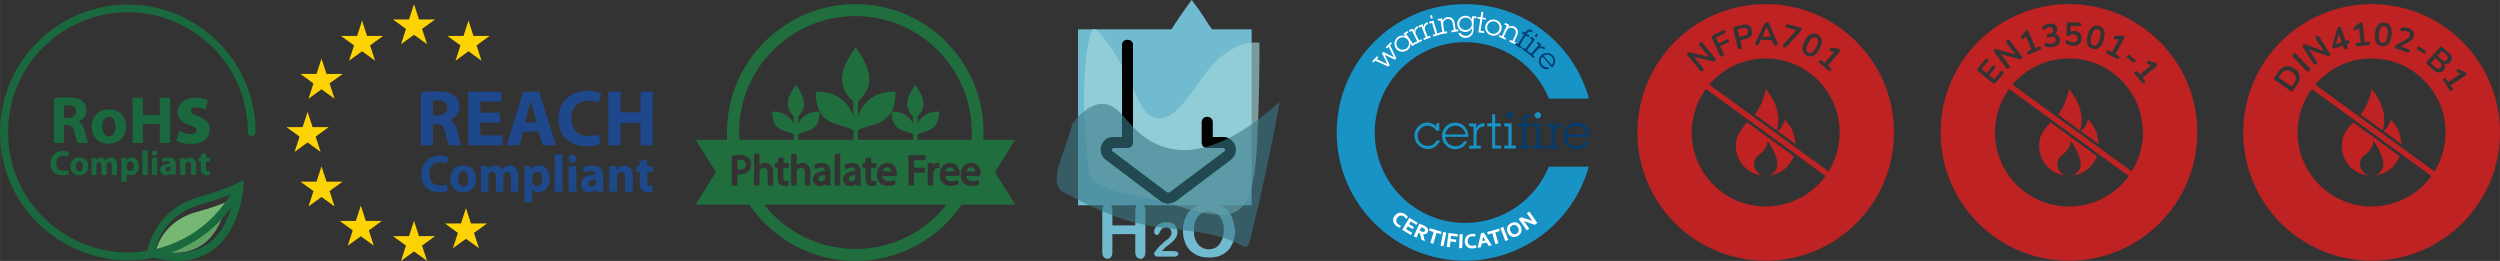 <?xml version="1.0" encoding="UTF-8"?> <svg xmlns="http://www.w3.org/2000/svg" xmlns:xlink="http://www.w3.org/1999/xlink" xmlns:xodm="http://www.corel.com/coreldraw/odm/2003" xml:space="preserve" width="144.36mm" height="15.066mm" version="1.1" style="shape-rendering:geometricPrecision; text-rendering:geometricPrecision; image-rendering:optimizeQuality; fill-rule:evenodd; clip-rule:evenodd" viewBox="0 0 22154.86 2312.22" data-name="Layer 1"><rect x="0" y="0" width="22154.86" height="2312.22" fill="#333333" stroke="none"/> <defs> <style type="text/css"> .fil8 {fill:black;fill-rule:nonzero} .fil13 {fill:#023C71;fill-rule:nonzero} .fil12 {fill:#1793C6;fill-rule:nonzero} .fil2 {fill:#1A683D;fill-rule:nonzero} .fil5 {fill:#1D488A;fill-rule:nonzero} .fil3 {fill:#1F478B;fill-rule:nonzero} .fil6 {fill:#206E3E;fill-rule:nonzero} .fil0 {fill:#5EA062;fill-rule:nonzero} .fil7 {fill:#70BBD0;fill-rule:nonzero} .fil1 {fill:#75B773;fill-rule:nonzero} .fil11 {fill:#BF2222;fill-rule:nonzero} .fil4 {fill:#FED304;fill-rule:nonzero} .fil14 {fill:white;fill-rule:nonzero} .fil10 {fill:#3A7988;fill-rule:nonzero;fill-opacity:0.6} .fil9 {fill:#A4D7D9;fill-rule:nonzero;fill-opacity:0.631} </style> </defs> <g id="Layer_x0020_1">  <g id="_2888441673248"> <path class="fil0" d="M1791.96 2169.02c-82.35,55.49 -182.6,80.56 -302.53,69.81 173.65,-59.07 329.39,-162.89 449.33,-302.53 16.11,-19.69 32.23,-39.38 46.55,-59.07 -28.65,98.45 -85.93,218.39 -193.34,291.79z"></path> <path class="fil1" d="M1759.73 1873.64c100.26,-26.84 189.77,-60.87 247.06,-82.34 -26.86,41.16 -66.24,85.93 -98.47,123.51 -137.83,159.33 -325.8,268.53 -531.68,315.07 21.49,-80.56 103.84,-288.22 383.09,-356.25z"></path> <g> <path class="fil2" d="M1133.17 40.5c-624.78,0 -1133.17,508.41 -1133.17,1133.17 0,141.42 25.06,277.47 75.18,406.37 166.48,435.01 592.55,726.8 1058.01,726.8 76.97,0 153.95,-7.15 229.15,-23.27 73.39,17.89 143.2,28.64 209.44,28.64 119.94,0 223.77,-32.23 311.5,-94.88 250.62,-179.02 272.1,-547.79 273.9,-562.11l3.58 -59.07 -51.92 25.05c-1.8,0 -132.48,64.46 -334.76,121.75 -370.57,94.88 -454.7,415.3 -469.02,479.76 -55.49,8.95 -112.78,14.32 -170.08,14.32 -436.79,0 -836,-273.9 -993.55,-682.05 -46.53,-121.73 -69.81,-248.84 -69.81,-381.31 -1.8,-587.18 474.39,-1065.16 1061.57,-1065.16 587.18,0 1063.38,477.98 1063.38,1063.38 0,19.69 16.1,34.01 34.01,34.01 19.69,0 34.01,-16.11 34.01,-34.01 1.78,-622.98 -506.62,-1131.39 -1131.39,-1131.39zm708.91 2119.57c-87.72,62.65 -196.92,89.5 -325.8,78.76 186.17,-68.02 354.45,-182.6 485.13,-340.14 17.89,-21.47 34.01,-42.96 50.12,-66.24 -30.43,110.99 -91.3,245.26 -209.46,327.61zm-53.7 -350.88c107.4,-30.43 193.33,-62.65 254.21,-85.93 -28.65,46.55 -59.09,89.5 -94.89,132.48 -148.57,179.01 -350.86,300.75 -572.86,352.66 25.08,-89.5 114.58,-322.23 413.54,-399.21z"></path> <g> <path class="fil2" d="M477.97 871.14c28.65,-5.37 71.61,-8.95 119.95,-8.95 59.07,0 102.03,8.95 130.68,32.23 23.28,19.69 37.58,46.55 37.58,84.13 0,50.12 -35.8,85.93 -71.59,98.45l0 1.8c28.64,10.74 42.96,37.6 53.7,75.2 12.54,44.75 25.06,98.45 32.23,112.78l-93.09 -0.02c-5.37,-10.74 -16.1,-44.75 -26.86,-93.08 -10.74,-50.12 -28.64,-64.46 -66.24,-64.46l-26.84 0 0 157.54 -89.52 0 0 -395.63zm89.52 173.65l35.8 0c44.75,0 71.59,-23.28 71.59,-57.29 0,-37.6 -25.06,-55.49 -66.24,-55.49 -21.47,0 -34.01,1.8 -41.16,3.58l0 109.21z"></path> <path class="fil2" d="M1117.06 1118.18c0,107.41 -75.18,155.76 -153.95,155.76 -84.13,0 -150.37,-55.49 -150.37,-150.39 0,-94.88 62.65,-153.95 155.74,-153.95 87.71,0 148.57,60.87 148.57,148.57zm-211.24 3.58c0,50.12 21.49,87.72 59.07,87.72 35.8,0 57.29,-35.8 57.29,-87.72 0,-42.96 -16.11,-87.71 -57.29,-87.71 -42.96,0 -59.07,44.75 -59.07,87.71z"></path> <polygon class="fil2" points="1265.65,865.77 1265.65,1019.73 1416.02,1019.73 1416.02,865.77 1507.32,865.77 1507.32,1266.77 1416.02,1266.77 1416.02,1098.49 1265.65,1098.49 1265.65,1266.77 1174.35,1266.77 1174.35,865.77 "></polygon> <path class="fil2" d="M1586.09 1159.36c21.49,14.33 68.02,28.65 103.84,28.65 35.8,0 51.9,-12.54 51.9,-32.23 0,-19.69 -12.52,-30.43 -57.29,-44.77 -80.54,-26.86 -110.99,-71.59 -110.99,-116.36 0,-73.39 62.66,-128.88 159.33,-128.88 46.55,0 85.93,10.74 109.21,23.27l-21.49 84.13c-17.91,-8.95 -51.92,-21.47 -84.13,-21.47 -30.43,0 -46.55,12.52 -46.55,32.23 0,17.89 16.11,28.64 62.65,44.75 73.4,25.06 105.62,62.65 105.62,119.94 0,73.4 -57.27,127.1 -168.26,127.1 -50.12,0 -96.69,-10.74 -127.1,-26.86l23.27 -89.5z"></path> </g> <path class="fil2" d="M608.66 1544.24c-8.96,3.58 -28.64,8.95 -53.71,8.95 -71.61,0 -109.21,-44.75 -109.21,-103.82 0,-71.61 50.12,-110.99 114.58,-110.99 25.06,0 42.96,5.37 51.9,8.95l-8.95 37.6c-8.95,-3.59 -23.27,-7.17 -39.38,-7.17 -37.6,0 -66.24,23.28 -66.24,68.03 0,41.16 25.06,68.02 66.24,68.02 14.32,0 30.43,-3.58 39.38,-7.15l5.39 37.58z"></path> <path class="fil2" d="M782.31 1472.63c0,55.49 -39.4,80.56 -80.56,80.56 -44.77,0 -78.78,-28.64 -78.78,-78.76 0,-48.34 32.23,-80.56 80.56,-80.56 46.55,1.8 78.78,34.01 78.78,78.76zm-109.21 1.8c0,25.06 10.74,44.75 30.43,44.75 17.91,0 30.43,-17.89 30.43,-44.75 0,-21.49 -8.95,-44.77 -30.43,-44.77 -23.28,0.02 -30.43,21.5 -30.43,44.77z"></path> <path class="fil2" d="M810.95 1447.57c0,-19.67 0,-34.01 -1.8,-48.33l39.38 0 1.8 19.69 1.78 0c7.17,-8.95 19.69,-23.28 44.77,-23.28 19.69,0 34.01,10.74 41.18,25.06l0 0.02c5.37,-7.17 12.52,-14.33 19.67,-17.91 8.96,-5.37 17.91,-7.15 28.65,-7.15 28.64,0 50.12,19.69 50.12,66.24l0 89.5 -46.55 0 0 -82.35c0,-21.49 -7.15,-34.01 -21.47,-34.01 -10.76,0 -17.91,7.15 -21.49,16.11 -1.8,3.58 -1.8,8.95 -1.8,12.52l0 87.72 -46.53 0 0 -84.13c0,-19.69 -7.17,-32.23 -21.49,-32.23 -12.54,0 -19.69,8.95 -21.49,16.11 -1.8,3.58 -1.8,7.15 -1.8,12.52l0 87.72 -42.96 0 0 -103.84z"></path> <path class="fil2" d="M1075.88 1449.37c0,-19.69 0,-35.8 -1.78,-50.12l41.18 0 1.78 21.49 0 0c10.76,-16.11 28.65,-25.06 50.12,-25.06 32.23,0 62.66,28.64 62.66,76.97 0,55.49 -35.8,80.56 -68.03,80.56 -17.89,0 -32.21,-7.15 -39.38,-17.89l0.02 0 0 75.18 -46.56 0 0 -161.11zm48.34 35.8c0,3.58 0,7.15 1.8,8.95 3.58,12.54 14.32,21.49 26.86,21.49 19.67,0 32.21,-17.91 32.21,-42.97 0,-23.27 -10.74,-42.96 -32.21,-42.96 -12.54,0 -25.06,10.74 -28.65,23.28 0,1.78 -1.78,5.37 -1.78,8.95l-0.02 23.27 1.8 0z"></path> <polygon class="fil2" points="1262.07,1331.21 1308.61,1331.21 1308.61,1551.41 1262.07,1551.41 "></polygon> <path class="fil2" d="M1394.55 1356.27c0,12.54 -8.96,23.28 -25.06,23.28 -14.33,0 -25.06,-10.74 -25.06,-23.28 0,-14.32 8.95,-23.27 25.06,-23.27 16.1,0 25.06,10.74 25.06,23.27zm-48.34 193.34l0 -150.37 46.55 0 0 150.37 -46.55 0z"></path> <path class="fil2" d="M1516.28 1549.61l-3.59 -14.32 -1.78 0c-10.76,12.52 -25.06,17.89 -42.97,17.89 -30.43,0 -48.33,-21.47 -48.33,-46.53 0,-39.4 35.8,-57.29 89.5,-57.29l0 -1.8c0,-7.15 -3.58,-19.69 -26.86,-19.69 -16.11,0 -32.23,5.37 -41.18,10.74l-8.95 -30.43c10.74,-5.37 30.43,-14.32 59.07,-14.32 50.12,0 66.24,30.43 66.24,64.44l0 51.92c0,14.32 0,28.64 1.8,35.8l-42.96 0 0 3.58zm-5.37 -71.61c-25.06,0 -42.97,5.39 -42.97,23.28 0,12.54 7.17,17.91 17.91,17.91 10.74,0 21.47,-7.17 25.06,-17.91 0,-1.8 0,-5.37 0,-7.15l0 -16.13z"></path> <path class="fil2" d="M1593.25 1447.57c0,-19.67 0,-34.01 -1.78,-48.33l42.96 0 1.8 21.49 1.78 0c5.37,-8.96 21.49,-25.06 46.55,-25.06 30.43,0 53.71,21.47 53.71,64.44l0 89.5 -46.55 0 0 -84.13c0,-19.69 -7.17,-32.23 -23.28,-32.23 -12.52,0 -19.69,8.95 -23.27,17.91 -1.8,3.58 -1.8,7.15 -1.8,10.74l0 87.72 -46.53 -0.02 0 -102.04 -3.59 0z"></path> <path class="fil2" d="M1825.98 1356.27l0 42.97 34.01 0 0 34.01 -34.01 0 0 55.49c0,17.91 5.37,26.86 17.89,26.86 5.37,0 10.74,0 14.32,-1.8l0 35.8c-5.37,1.8 -17.89,3.58 -30.43,3.58 -14.32,0 -28.64,-5.37 -35.8,-12.52 -8.95,-8.95 -12.52,-23.28 -12.52,-44.75l0 -62.66 -19.71 0 0 -34.01 19.71 0 0 -32.23 46.55 -10.74z"></path> </g> </g> <g id="_2888441693216"> <path class="fil3" d="M3729.27 818.44c44.74,-6.55 90.13,-9.87 135.42,-9.87 2.62,0 5.25,0 7.87,0 70.55,0 120.14,10.48 152.92,37.35 28.85,23.07 45.64,58 45.64,94.91 0,2.16 -0.08,4.34 -0.18,6.49 -0.94,52.56 -34.52,99.02 -84.1,116.44l0 2.19c33.21,13.54 51.55,43.69 63.57,87.37 14.86,54.41 28.84,116.44 38.01,134.79l-109.22 0c-14.01,-35.84 -25.03,-73.02 -32.58,-110.77 -13.32,-60.07 -33.86,-75.8 -78.42,-76.44l-32.31 0 0 187.22 -106.62 0 0 -469.68zm106.62 204.91l42.37 0c53.75,0 85.42,-26.87 85.42,-68.37 0,-41.51 -29.71,-65.55 -79.08,-65.55 -3.08,-0.12 -6.26,-0.2 -9.38,-0.2 -13.17,0 -26.43,1.26 -39.35,3.7l0.02 130.42z"></path> <polygon class="fil3" points="4431.39,1086.92 4256.62,1086.92 4256.62,1200.07 4453.23,1200.07 4453.23,1287.46 4148.93,1287.46 4148.93,812.1 4442.31,812.1 4442.31,899.49 4256.62,899.49 4256.62,998.44 4431.39,998.44 "></polygon> <path class="fil3" d="M4636.29 1165.79l-33.86 122.1 -110.97 0 144.84 -476.22 141.12 0 148.33 476.22 -116.44 0 -36.71 -122.1 -136.31 0zm120.81 -80.62l-29.71 -101.14c-8.52,-28.18 -17.04,-63.57 -24.02,-91.76l-1.53 0c-7,28.18 -13.98,64.23 -21.85,91.76l-28.18 101.14 105.3 0z"></path> <path class="fil3" d="M5320.06 1275.01c-35.8,13.6 -73.96,20.64 -112.28,20.64 -3.04,0 -6.18,-0.03 -9.19,-0.11 -164.72,0 -249.48,-103.12 -249.48,-238.77 0,-162.54 116.01,-252.32 259.96,-252.32 3.59,-0.12 7.27,-0.21 10.9,-0.21 36.6,0 72.85,7.5 106.42,22.05l-21.85 84.76c-27.75,-11.68 -57.66,-17.71 -87.8,-17.71 -0.8,0 -1.6,0 -2.39,0 -84.76,0 -151.17,51.55 -151.17,157.72 0,95.26 56.35,155.33 152.92,155.33 0.77,0.02 1.61,0.02 2.39,0.02 30,0 59.85,-5.28 88.03,-15.52l13.55 84.12z"></path> <polygon class="fil3" points="5499.4,812.1 5499.4,995.17 5676.8,995.17 5676.8,812.1 5784.06,812.1 5784.06,1288.33 5676.8,1288.33 5676.8,1089.1 5499.4,1089.1 5499.4,1288.33 5392.14,1288.33 5392.14,812.1 "></polygon> <polygon class="fil4" points="3668.77,36.6 3624.63,172.47 3482.21,172.47 3597.55,256.36 3553.64,391.79 3668.77,308.35 3784.55,391.79 3739.98,256.36 3855.54,172.47 3712.89,172.47 "></polygon> <polygon class="fil4" points="3668.77,1957.02 3624.63,2092.68 3482.21,2092.68 3597.55,2176.34 3553.64,2312.22 3668.77,2228.33 3784.55,2312.22 3739.98,2176.34 3855.54,2092.68 3712.89,2092.68 "></polygon> <polygon class="fil4" points="4129.27,1844.29 4085.13,1980.17 3942.27,1980.17 4058.05,2064.06 4013.71,2199.71 4129.27,2116.06 4244.61,2199.71 4200.27,2064.06 4316.05,1980.17 4173.18,1980.17 "></polygon> <polygon class="fil4" points="4151.54,182.74 4107.63,318.62 3964.77,318.62 4080.55,402.29 4036.64,538.16 4151.54,454.27 4266.89,538.16 4222.98,402.29 4338.54,318.62 4195.46,318.62 "></polygon> <polygon class="fil4" points="3208.48,182.74 3164.58,318.62 3021.71,318.62 3137.49,402.29 3093.14,538.16 3208.48,454.27 3324.05,538.16 3279.48,402.29 3395.49,318.62 3252.39,318.62 "></polygon> <polygon class="fil4" points="2848.91,519.59 2804.78,655.47 2662.35,655.47 2777.7,739.14 2733.79,875.02 2848.91,791.35 2964.68,875.02 2920.35,739.14 3036.12,655.47 2893.26,655.47 "></polygon> <polygon class="fil4" points="2725.7,991.25 2681.58,1126.9 2538.71,1126.9 2654.49,1210.78 2610.14,1346.44 2725.7,1262.33 2841.05,1346.44 2796.93,1210.78 2912.49,1126.9 2770.05,1126.9 "></polygon> <polygon class="fil4" points="2848.91,1474.23 2804.78,1609.9 2662.35,1609.9 2777.7,1693.35 2733.79,1829.44 2848.91,1745.55 2964.68,1829.44 2920.35,1693.35 3036.12,1609.9 2893.26,1609.9 "></polygon> <polygon class="fil4" points="3197.56,1822.02 3153.22,1957.68 3010.57,1957.68 3125.69,2041.78 3081.78,2177.43 3197.56,2093.54 3312.48,2177.43 3268.57,2041.78 3384.12,1957.68 3241.47,1957.68 "></polygon> <path class="fil5" d="M3968.27 1690.07c-22.9,8.98 -47.28,13.61 -71.89,13.61 -1.73,0 -3.53,-0.06 -5.23,-0.08 -104.65,0 -158.38,-68.16 -158.38,-157.51 0,-107.26 73.62,-166.45 165.15,-166.45 2.41,-0.11 4.91,-0.17 7.35,-0.17 23.11,0 46.01,4.83 67.14,14.13l-14.41 56.15c-17.53,-7.64 -36.46,-11.6 -55.6,-11.6 -0.6,0 -1.24,0.02 -1.84,0.02 -53.96,0 -96.12,33.86 -96.12,103.76 0,62.92 36.05,102.67 96.55,102.67 0.55,0 1.17,0.02 1.73,0.02 19.03,0 37.94,-3.5 55.72,-10.28l9.82 55.72z"></path> <path class="fil5" d="M4219.48 1582.58c0,83.46 -56.78,121.69 -115.55,121.69 -1.55,0.05 -3.15,0.09 -4.7,0.09 -60.31,0 -109.22,-48.91 -109.22,-109.22 0,-2.81 0.11,-5.62 0.31,-8.41 0,-74.05 46.76,-121.23 117.54,-121.23 66.84,0 111.62,48.07 111.62,117.08zm-158.81 2.19c0,39.32 15.73,68.6 45,68.6 29.27,0 43.69,-27.53 43.69,-69.05 0,-33.41 -12.68,-67.94 -43.69,-67.94 -31.02,0 -45,34.96 -45,68.39z"></path> <path class="fil5" d="M4261.87 1543.92c0,-28.41 0,-52.21 -1.75,-72.74l57.89 0 2.62 30.82 1.3 -0.02c13.63,-22.65 38.14,-36.5 64.56,-36.5 0.32,0 0.66,0 0.97,0 0.77,-0.02 1.55,-0.05 2.32,-0.05 25.52,0 48.44,15.62 57.75,39.36l0.02 0.02c7.41,-11.34 17.28,-20.9 28.84,-27.98 12.49,-7.41 26.78,-11.36 41.31,-11.36 0.14,0 0.28,0 0.4,0 42.16,0 74.06,30.8 74.06,99.4l0 134.13 -65.53 0.02 0 -123.87c0,-33.21 -10.5,-52.21 -32.34,-52.21 -14.86,0.43 -27.75,10.41 -31.89,24.68 -1.44,5.91 -2.18,12.02 -2.19,18.11l0 133.27 -65.53 0.02 0 -128.24c0,-28.41 -9.82,-47.84 -31.89,-47.84 -14.86,0.81 -27.61,10.87 -31.91,25.11 -1.75,5.22 -2.66,10.68 -2.66,16.19 0,0.64 0.02,1.3 0.05,1.93l0 132.83 -65.53 0.02 -0.87 -155.11z"></path> <path class="fil5" d="M4647.65 1547.64c0,-29.93 0,-55.05 -1.75,-76.46l58.55 0 3.28 31.68 0 0c15.64,-23.01 41.7,-36.79 69.52,-36.79 1.21,0 2.44,0.03 3.65,0.08 47.84,0 91.1,43.69 91.1,115.99 0,82.8 -50.91,122.12 -99.62,122.12 -1.24,0.06 -2.5,0.11 -3.74,0.11 -20.89,0 -40.59,-9.73 -53.28,-26.3l0.02 0 0 113.15 -67.73 0 0 -243.57zm68.39 53.51c-0.02,0.23 -0.02,0.49 -0.02,0.72 0,4.73 0.43,9.48 1.3,14.13 3.73,19.25 20.4,33.27 39.98,33.63 29.5,0 46.98,-25.55 46.98,-64.23 0,-38.66 -15.73,-64 -46.1,-64 -20.35,1.01 -37.31,15.98 -40.84,36.05 -0.86,3.99 -1.32,8.07 -1.32,12.17 0,0.09 0,0.2 0,0.28l0.02 31.25z"></path> <polygon class="fil5" points="4916.14,1368.29 4984.3,1368.29 4984.3,1699.03 4916.14,1699.03 "></polygon> <path class="fil5" d="M5109.9 1407.82c0,0.29 0.02,0.61 0.02,0.94 0,19.05 -15.45,34.5 -34.52,34.5 -0.72,0 -1.47,-0.02 -2.19,-0.06 -19.01,-0.71 -34.09,-16.33 -34.09,-35.36 0,-19.55 15.84,-35.39 35.39,-35.39 19.54,0 35.37,15.82 35.39,35.36l0 0.02zm-70.34 291.21l0 -227.41 68.16 0 0 227.84 -68.16 -0.43z"></path> <path class="fil5" d="M5345.18 1643.97c-0.06,2.47 -0.11,5.13 -0.11,7.66 0,15.87 1.2,31.72 3.58,47.39l-61.37 0.02 -4.14 -21.85 -1.3 0c-14.76,17.73 -36.69,27.99 -59.78,27.99 -0.97,0 -1.96,-0.02 -2.93,-0.05 -0.78,0.03 -1.61,0.05 -2.41,0.05 -37.89,0 -68.6,-30.71 -68.6,-68.6 0,-0.45 0.02,-0.92 0.02,-1.35 0,-59.19 51.12,-87.37 128.67,-87.37l0 -2.85c0,-12.66 -6.12,-29.93 -39.75,-29.93 -21.41,0.34 -42.37,6.31 -60.74,17.28l-12.46 -45.66c25.28,-13.49 53.58,-20.58 82.24,-20.58 0.98,0 2.01,0.03 2.98,0.03 73.17,0 96.12,43.69 96.12,98.96l0 78.87zm-65.55 -52.64c-36.05,0 -63.78,8.96 -63.78,36.05 -0.08,0.74 -0.11,1.5 -0.11,2.27 0,13.63 11.05,24.69 24.68,24.69 0.77,0 1.53,-0.05 2.29,-0.11 16.19,-0.2 30.49,-10.64 35.62,-26 0.87,-3.88 1.3,-7.86 1.3,-11.83 0,-0.14 0,-0.28 0,-0.4l0 -24.68z"></path> <path class="fil5" d="M5399.36 1543.92c0,-28.41 0,-52.21 -1.76,-72.74l59.21 0 3.28 31.68 1.3 0c14.29,-22.85 39.35,-36.73 66.28,-36.73 0.48,0 0.98,0.02 1.44,0.02 44.78,0 78.42,31.02 78.42,98.3l0 134.56 -68.16 0.03 0 -126.27c0,-29.27 -9.84,-49.37 -34.52,-49.37 -16.13,0.38 -30.19,11.02 -34.96,26.43 -1.47,5.08 -2.23,10.34 -2.23,15.64 0,0.75 0.02,1.52 0.05,2.26l0 131.08 -68.37 0.02 0 -154.88z"></path> <path class="fil5" d="M5735.99 1409.57l0 62.05 48.93 0 0 52.21 -48.93 0 0 82.35c0,27.53 6.77,40.19 26.87,40.19 0.94,0.03 1.92,0.05 2.89,0.05 5.86,0 11.73,-0.69 17.42,-2.03l0 53.75c-13.03,3.93 -26.63,5.92 -40.26,5.92 -1.14,0 -2.32,-0.02 -3.44,-0.03 -0.78,0.02 -1.57,0.03 -2.35,0.03 -18.28,0 -35.88,-6.97 -49.2,-19.48 -12.49,-16.79 -19.25,-37.19 -19.25,-58.12 0,-3.13 0.15,-6.28 0.46,-9.38l0 -93.28 -29.27 0.02 0 -52.21 29.27 0 0 -43.69 66.85 -18.35z"></path> </g> <g id="_2888441661392"> <path class="fil6" d="M6558.38 1415.97c-10.24,0 -17.07,0 -22.19,1.7l0 83.66c5.13,0 10.25,1.7 18.78,1.7 20.49,0 54.64,-5.13 54.64,-44.38 -1.72,-34.15 -29.02,-42.68 -51.23,-42.68z"></path> <path class="fil6" d="M7543.41 1607.17c20.49,0 30.72,-11.94 35.85,-23.9 1.7,-3.42 1.7,-5.13 1.7,-8.53l0 -22.19c-25.61,0 -42.68,5.11 -52.92,13.66 -5.13,5.11 -6.83,10.24 -6.83,18.77 0,20.49 15.36,22.19 22.19,22.19z"></path> <path class="fil6" d="M8603.53 1482.55c-23.9,0 -35.85,20.49 -39.26,35.85l76.83 0c-1.72,-8.53 -3.42,-18.78 -11.96,-27.32 -6.83,-5.13 -13.66,-8.53 -25.61,-8.53z"></path> <path class="fil6" d="M7275.39 1607.17c20.49,0 30.72,-11.94 35.85,-23.9 1.7,-3.42 1.7,-5.13 1.7,-8.53l0 -22.19c-25.61,0 -42.68,5.11 -52.92,13.66 -5.13,5.11 -6.84,10.24 -6.84,18.77 0,20.49 15.38,22.19 22.21,22.19z"></path> <path class="fil6" d="M8996.18 1238.42l-281.68 0c1.7,-22.19 1.7,-42.68 1.7,-64.87 1.7,-626.52 -508.72,-1136.95 -1135.25,-1136.95 -626.52,0 -1138.67,510.43 -1138.67,1136.95 0,22.19 0,42.68 1.72,64.87l-279.97 0 180.96 286.8 -180.96 288.51 476.29 0c204.85,300.45 549.7,498.49 940.63,498.49 390.93,0 735.78,-198.04 940.63,-498.49l476.29 0 -180.96 -286.8 179.25 -288.51zm-1415.22 -1095.99c568.48,0 1031.12,462.63 1031.12,1031.12 0,22.19 -1.7,42.68 -1.7,64.87l-479.72 0 0 -49.51c13.66,-6.83 34.15,-13.64 68.28,-23.9 92.19,-23.9 122.91,-78.53 122.91,-175.83 0,0 -69.98,-6.83 -126.32,32.43 -29.02,18.78 -49.51,44.38 -63.17,75.11l0 -64.87c93.89,-92.17 42.68,-189.49 -20.49,-279.96 -63.15,90.47 -114.37,186.08 -20.47,279.96l0 64.87c-13.66,-30.72 -34.15,-56.32 -63.17,-75.11 -56.34,-39.26 -126.34,-32.43 -126.34,-32.43 0,97.3 30.74,150.22 122.91,175.83 32.44,8.53 54.64,17.07 68.29,23.9l0 49.51 -491.66 0 0 -83.64c20.49,-10.25 58.04,-27.32 128.04,-46.1 153.64,-40.98 206.55,-133.15 206.55,-295.34 0,0 -117.79,-11.94 -213.38,54.64 -58.04,40.98 -97.32,95.6 -119.51,163.88l0 -131.45c177.55,-160.47 87.06,-327.77 -20.49,-483.11 -107.55,157.05 -198.02,322.64 -20.49,483.11l0 131.45c-22.19,-68.28 -61.45,-122.9 -119.49,-163.88 -93.89,-66.58 -213.4,-54.64 -213.4,-54.64 0,162.19 52.92,254.36 206.57,295.34 69.98,18.78 107.55,35.85 128.04,46.1l0 83.64 -491.66 0 0 -49.51c13.64,-6.83 34.13,-13.64 68.28,-23.9 92.19,-23.9 122.91,-78.53 122.91,-175.83 0,0 -70,-6.83 -126.32,32.43 -29.02,18.78 -49.51,44.38 -63.17,75.11l0 -64.87c93.89,-92.17 42.68,-189.49 -20.49,-279.96 -63.17,90.47 -114.38,186.08 -20.49,279.96l0 64.87c-13.66,-30.72 -34.15,-56.32 -63.17,-75.11 -56.32,-39.26 -126.32,-32.43 -126.32,-32.43 0,97.3 30.72,150.22 122.91,175.83 32.43,8.53 54.62,17.07 68.28,23.9l0 49.51 -483.12 0c-1.7,-22.19 -1.7,-42.68 -1.7,-64.87 -1.7,-568.48 460.93,-1031.12 1031.12,-1031.12zm638.46 1312.8c0,-1.7 0,-5.13 1.72,-6.83 1.7,-1.7 3.41,-3.41 6.81,-3.41l29.02 0c5.13,0 8.55,3.41 8.55,8.53l0 8.53c13.66,-15.36 35.85,-23.9 54.62,-18.77 3.42,1.7 6.83,5.11 6.83,8.53l0 30.72c0,3.41 -1.7,5.13 -3.41,6.83 -1.72,1.7 -5.13,1.7 -6.83,1.7 -3.42,0 -5.13,-1.7 -8.53,-1.7 -18.78,0 -32.44,13.66 -35.85,35.85 0,3.41 -1.72,8.53 -1.72,13.66l0 95.6c0,5.13 -3.41,8.53 -8.53,8.53l-32.43 0c-5.13,0 -8.53,-3.41 -8.53,-8.53l0 -124.62c0,-22.19 0,-39.27 -1.72,-54.64zm-32.43 30.72c5.11,0 8.53,3.42 8.53,8.55l0 27.3c0,5.13 -3.42,8.55 -8.53,8.55l-87.06 0 0 105.83c0,5.13 -3.42,8.53 -8.53,8.53l-32.44 0c-5.13,0 -8.53,-3.41 -8.53,-8.53l0 -252.66c0,-5.11 3.41,-8.53 8.53,-8.53l134.87 0c5.11,0 8.53,3.42 8.53,8.53l0 27.32c0,5.13 -3.42,8.53 -8.53,8.53l-93.89 0 0 66.58 87.06 0zm-314.12 119.51c23.91,0 35.85,-3.41 46.1,-8.53 1.7,-1.7 5.11,-1.7 6.83,0 1.7,1.7 3.41,3.41 5.11,5.13l5.13 23.9c1.7,3.41 -1.7,8.53 -5.13,10.24 -11.94,5.13 -32.43,11.96 -63.15,11.96 -59.76,0 -97.32,-39.27 -97.32,-99.02 0,-63.17 37.55,-105.83 93.89,-105.83 58.04,0 83.66,47.79 83.66,93.89 0,6.81 0,10.24 -1.72,15.36 0,5.11 -5.11,8.53 -8.53,8.53l-117.79 0c5.13,39.26 37.55,44.38 52.92,44.38zm-136.57 -1.7c8.55,0 13.66,-1.7 17.08,-1.7 1.7,0 5.13,0 6.83,1.7 1.7,1.7 3.41,3.41 3.41,6.83l1.7 23.9c0,3.42 -1.7,6.83 -5.11,8.53 -8.53,3.42 -18.78,5.13 -32.44,5.13 -17.07,0 -32.43,-5.13 -42.68,-17.07 -10.24,-10.25 -15.36,-27.32 -15.36,-52.93l0 -90.47 -18.77 0c-5.13,0 -8.55,-3.42 -8.55,-8.55l0 -25.6c0,-5.13 3.42,-8.53 8.55,-8.53l18.77 0 0 -34.15c0,-3.41 3.42,-6.83 6.83,-8.53l32.44 -8.53c1.7,0 5.11,0 6.83,1.7 1.7,1.7 3.41,3.41 3.41,6.83l0 42.68 39.27 0c5.11,0 8.53,3.41 8.53,8.53l0 25.6c0,5.13 -3.42,8.55 -8.53,8.55l-39.27 0 0 88.77c0,25.61 8.53,27.32 17.07,27.32zm-189.49 -119.51c-15.36,0 -30.72,5.13 -42.68,11.96 -1.7,1.7 -5.11,1.7 -6.83,1.7 -1.7,0 -5.11,-3.41 -5.11,-5.13l-8.55 -22.19c-1.7,-3.41 0,-8.53 3.42,-10.24 17.07,-10.25 40.98,-17.07 63.17,-17.07 49.51,0 76.81,29.02 76.81,81.94l0 68.28c0,17.08 1.72,30.72 3.42,40.98 0,1.7 0,5.13 -1.7,6.83 -1.72,1.7 -3.42,3.41 -6.83,3.41l-29.02 0c-5.13,0 -8.55,-3.41 -8.55,-6.81l0 -5.13c-13.66,10.24 -30.72,17.07 -49.49,17.07 -42.68,0 -63.17,-30.72 -63.17,-59.75 0,-18.78 6.83,-34.15 18.77,-46.1 18.78,-18.77 47.81,-27.3 88.78,-29.02 -1.72,-22.19 -11.96,-30.72 -32.44,-30.72zm-100.72 -112.66l0 264.6c0,5.13 -3.41,8.53 -8.53,8.53l-32.43 0c-5.13,0 -8.53,-3.41 -8.53,-8.53l0 -264.6c0,-5.13 3.41,-8.55 8.53,-8.55l32.43 0c5.13,0 8.53,3.42 8.53,8.55zm-167.3 112.66c-15.36,0 -30.72,5.13 -42.68,11.96 -1.7,1.7 -5.11,1.7 -6.83,1.7 -1.7,0 -5.11,-3.41 -5.11,-5.13l-8.55 -22.19c-1.7,-3.41 0,-8.53 3.42,-10.24 17.07,-10.25 40.98,-17.07 63.15,-17.07 49.52,0 76.83,29.02 76.83,81.94l0 68.28c0,17.08 1.72,30.72 3.42,40.98 0,1.7 0,5.13 -1.7,6.83 -1.72,1.7 -3.42,3.41 -6.84,3.41l-29.01 0c-5.13,0 -8.55,-3.41 -8.55,-6.81l0 -5.13c-13.66,10.24 -30.72,17.07 -49.49,17.07 -42.68,0 -63.17,-30.72 -63.17,-59.75 0,-18.78 6.83,-34.15 18.77,-46.1 18.78,-18.77 47.81,-27.3 88.78,-29.02 -1.72,-22.19 -11.96,-30.72 -32.44,-30.72zm-180.96 1.7c-18.78,0 -30.72,13.66 -35.85,27.32 -1.7,3.42 -1.7,6.83 -1.7,13.66l0 109.26c0,5.13 -3.42,8.53 -8.53,8.53l-32.44 0c-5.13,0 -8.53,-3.41 -8.53,-8.53l0 -264.6c0,-5.13 3.41,-8.55 8.53,-8.55l32.44 0c5.11,0 8.53,3.42 8.53,8.55l0 90.47c3.41,-3.41 6.83,-5.13 11.96,-8.53 11.94,-6.83 25.6,-10.24 37.55,-10.24 32.43,0 71.7,22.19 71.7,85.34l0 107.55c0,5.13 -3.42,8.53 -8.55,8.53l-32.43 0c-5.13,0 -8.53,-3.41 -8.53,-8.53l0 -104.13c-1.7,-30.72 -11.96,-46.1 -34.15,-46.1zm-138.28 117.8c8.53,0 13.66,-1.7 17.07,-1.7 1.72,0 5.13,0 6.83,1.7 1.7,1.7 3.42,3.41 3.42,6.83l1.7 23.9c0,3.42 -1.7,6.83 -5.13,8.53 -8.53,3.42 -18.77,5.13 -32.43,5.13 -17.08,0 -32.44,-5.13 -42.68,-17.07 -10.25,-10.25 -15.36,-27.32 -15.36,-52.93l0 -90.47 -18.78 0c-5.13,0 -8.53,-3.42 -8.53,-8.55l0 -25.6c0,-5.13 3.41,-8.53 8.53,-8.53l18.78 0 0 -34.15c0,-3.41 3.41,-6.83 6.83,-8.53l32.43 -8.53c1.7,0 5.13,0 6.83,1.7 1.7,1.7 3.42,3.41 3.42,6.83l0 42.68 39.26 0c5.13,0 8.53,3.41 8.53,8.53l0 25.6c0,5.13 -3.41,8.55 -8.53,8.55l-39.26 0 0 88.77c1.7,25.61 8.53,27.32 17.07,27.32zm-324.36 -88.78c-18.78,18.78 -47.81,30.74 -83.66,30.74 -5.11,0 -11.94,0 -17.07,0l0 90.47c0,5.13 -3.41,8.53 -8.53,8.53l-32.44 0c-5.11,0 -8.53,-3.41 -8.53,-8.53l0 -249.23c0,-3.42 3.42,-8.53 6.83,-8.53 20.49,-3.42 40.98,-5.13 63.17,-5.13 34.15,0 59.75,8.53 76.83,23.9 15.36,13.66 25.6,34.15 25.6,59.75 0,23.91 -6.83,44.4 -22.19,58.04zm133.17 -29.02c-18.78,0 -30.74,13.66 -35.87,27.32 -1.7,3.42 -1.7,6.83 -1.7,13.66l0 109.26c0,5.13 -3.41,8.53 -8.53,8.53l-32.44 0c-5.11,0 -8.53,-3.41 -8.53,-8.53l0 -264.6c0,-5.13 3.42,-8.55 8.53,-8.55l32.44 0c5.13,0 8.53,3.42 8.53,8.55l0 90.47c3.42,-3.41 6.83,-5.13 11.96,-8.53 11.94,-6.83 25.61,-10.24 37.55,-10.24 32.44,0 71.7,22.19 71.7,85.34l0 107.55c0,5.13 -3.41,8.53 -8.53,8.53l-32.44 0c-5.11,0 -8.53,-3.41 -8.53,-8.53l0 -104.13c0,-30.72 -11.96,-46.1 -34.13,-46.1zm812.59 720.42c-327.78,0 -619.7,-153.64 -809.18,-392.64l1616.67 0c-187.79,239 -481.42,392.64 -807.48,392.64zm921.85 -655.55c0,5.13 -5.11,8.55 -8.53,8.55l-117.79 0c5.13,40.96 37.55,46.09 52.92,46.09 23.91,0 35.85,-3.41 46.1,-8.53 1.7,-1.7 5.13,-1.7 6.83,0 1.7,1.7 3.41,3.41 5.11,5.13l5.13 23.9c1.7,3.41 -1.7,8.53 -5.13,10.24 -11.94,5.13 -32.43,11.96 -63.15,11.96 -59.76,0 -97.32,-39.27 -97.32,-99.02 0,-63.17 37.55,-105.83 93.89,-105.83 58.04,0 83.66,47.79 83.66,93.89 -1.72,5.11 -1.72,10.24 -1.72,13.64zm186.08 0c0,5.13 -5.11,8.55 -8.53,8.55l-117.79 0c5.11,40.96 37.55,46.09 52.92,46.09 23.9,0 35.85,-3.41 46.09,-8.53 1.72,-1.7 5.13,-1.7 6.83,0 1.72,1.7 3.42,3.41 5.13,5.13l5.13 23.9c1.7,3.41 -1.7,8.53 -5.13,10.24 -11.96,5.13 -32.43,11.96 -63.15,11.96 -59.76,0 -97.32,-39.27 -97.32,-99.02 0,-63.17 37.55,-105.83 93.89,-105.83 58.04,0 83.64,47.79 83.64,93.89 -1.7,5.11 -1.7,10.24 -1.7,13.64z"></path> <path class="fil6" d="M7860.94 1482.55c-23.91,0 -35.85,20.49 -39.27,35.85l76.83 0c-1.7,-8.53 -3.42,-18.78 -11.96,-27.32 -5.11,-5.13 -13.66,-8.53 -25.6,-8.53z"></path> <path class="fil6" d="M8417.46 1482.55c-23.91,0 -35.85,20.49 -39.27,35.85l76.83 0c-1.7,-8.53 -3.42,-18.78 -11.96,-27.32 -6.83,-5.13 -15.36,-8.53 -25.6,-8.53z"></path> </g> <g id="_2888441671136"> <g> <path class="fil7" d="M10844.59 438.54c-24.37,-44.66 -48.73,-89.33 -77.15,-133.99 -16.24,-28.42 -32.49,-56.85 -52.79,-81.22 -16.24,-24.37 -32.49,-48.73 -48.73,-77.15 -16.24,-20.3 -28.42,-44.66 -44.66,-64.96 -12.19,-16.24 -24.37,-32.49 -36.54,-48.73 -8.12,-8.12 -12.19,-20.3 -20.3,-28.42 0,0 -4.07,-4.07 -4.07,-4.07 -36.54,48.73 -73.08,101.52 -109.62,154.3 -64.96,97.45 -129.94,194.91 -174.6,300.48 -32.49,69.03 -48.73,138.06 -40.61,211.14 16.24,138.06 109.64,251.75 243.63,288.29 28.42,8.12 56.83,12.19 89.32,12.19 182.72,0 332.97,-150.25 332.97,-332.97 0,-60.91 -20.3,-117.76 -48.73,-170.55 0,-8.1 -4.05,-16.22 -8.12,-24.34zm-511.61 77.15c0,-24.37 16.24,-40.61 40.61,-40.61 24.37,0 40.61,16.24 40.61,40.61 0,24.37 -16.24,40.61 -40.61,40.61 -24.37,0 -40.61,-20.3 -40.61,-40.61zm231.43 349.21c0,0 0,0 0,0 -154.28,0 -207.08,-129.94 -215.2,-198.97 0,-20.3 12.19,-40.61 36.54,-44.66 20.3,0 40.61,12.19 44.66,36.54 0,12.19 16.24,129.94 133.98,129.94 0,0 0,0 0,0 20.3,0 40.61,16.24 40.61,40.61 0.02,20.3 -20.29,36.54 -40.59,36.54z"></path> <g> <path class="fil7" d="M10105.59 1802.87c-12.19,0 -24.37,4.07 -32.49,16.24 -8.12,8.12 -12.19,24.37 -12.19,44.66l0 133.99 -203.03 0.02 0 -133.99c0,-20.3 -4.07,-32.49 -12.19,-44.66 -8.12,-8.12 -20.3,-12.19 -32.49,-12.19 -16.24,0 -24.37,4.07 -32.49,16.24 -8.12,8.12 -12.19,24.37 -12.19,44.66l0 365.46c0,20.3 4.07,32.49 12.19,44.66 8.12,8.12 20.3,16.24 32.49,16.24 12.19,0 24.37,-4.07 32.49,-16.24 8.12,-8.12 12.19,-24.37 12.19,-44.66l0 -158.37 203.04 0 0 158.37c0,20.3 4.07,32.49 12.19,44.66 8.12,8.12 20.3,16.24 32.49,16.24 12.19,0 24.37,-4.07 32.49,-16.24 8.12,-8.12 12.19,-24.37 12.19,-44.66l0 -365.46c0,-20.3 -4.07,-32.49 -12.19,-44.66 -8.15,-16.24 -20.32,-20.3 -32.5,-20.3z"></path> <path class="fil7" d="M10406.06 2225.17l-109.64 0c4.07,-4.07 8.12,-8.12 12.19,-12.19 8.12,-8.12 20.3,-24.37 44.66,-40.61 20.3,-16.24 36.54,-28.42 44.66,-36.54 8.12,-8.12 16.24,-20.3 24.37,-32.49 8.12,-12.19 12.19,-28.42 12.19,-48.73 0,-12.19 -4.07,-20.3 -8.12,-32.49 -4.07,-12.19 -8.12,-20.3 -16.24,-28.42 -8.12,-8.12 -16.24,-12.19 -24.37,-16.24 -16.24,-8.12 -32.49,-8.12 -52.79,-8.12 -16.24,0 -32.49,4.07 -44.66,8.12 -12.19,4.07 -24.37,12.19 -32.49,20.3 -8.12,8.12 -16.24,16.24 -20.3,28.42 -8.12,12.19 -8.12,20.3 -8.12,28.42 0,8.12 4.07,12.19 8.12,20.3 4.07,4.07 12.19,8.12 16.24,8.12 8.12,0 12.19,-4.07 16.24,-8.12 4.07,-4.07 8.12,-12.19 12.19,-20.3 4.07,-8.12 4.07,-16.24 8.12,-16.24 12.19,-16.24 24.37,-24.37 44.66,-24.37 8.12,0 16.24,0 24.37,4.07 8.12,4.07 12.19,8.12 16.24,16.24 4.07,8.12 8.12,16.24 8.12,24.37 0,8.12 0,16.24 -4.07,24.37 -4.07,8.12 -8.12,16.24 -16.24,24.37 -8.12,8.12 -16.24,16.24 -28.42,24.37 -8.12,4.07 -16.24,12.19 -32.49,28.42 -16.24,12.19 -32.49,28.42 -48.73,48.73 -4.07,4.07 -8.12,12.19 -12.19,20.3 -12.15,8.09 -12.15,12.15 -12.15,16.22 0,8.12 4.07,16.24 8.12,20.3 4.07,4.07 12.19,8.12 24.37,8.12l154.3 0c8.12,0 16.24,-4.07 20.3,-8.12 4.07,-4.07 8.12,-12.19 8.12,-16.24 0,-8.12 -4.07,-12.19 -8.12,-16.24 -12.17,-4.08 -20.3,-8.13 -28.42,-8.13z"></path> <path class="fil7" d="M10913.62 1916.56c-16.24,-36.54 -44.66,-64.96 -77.15,-85.27 -36.54,-20.3 -77.15,-28.42 -125.88,-28.42 -36.54,0 -69.03,4.07 -93.39,16.24 -28.42,12.19 -52.79,28.42 -73.1,48.73 -20.3,20.3 -32.47,44.66 -44.64,77.15 -12.19,28.42 -16.24,60.91 -16.24,97.45 0,36.54 4.07,69.03 16.24,97.45 8.12,28.42 24.36,56.85 44.64,77.15 20.3,20.3 44.66,36.54 73.1,48.73 28.42,12.19 60.91,16.24 97.45,16.24 36.54,0 69.03,-4.07 97.45,-16.24 28.42,-12.19 52.79,-28.42 73.1,-48.73 20.3,-20.3 32.49,-48.73 44.66,-77.15 8.12,-28.42 16.24,-60.91 16.24,-97.45 -8.12,-48.73 -16.25,-89.33 -32.49,-125.88zm-89.33 219.28c-12.19,24.37 -28.42,44.66 -48.73,56.85 -20.3,12.19 -40.61,16.24 -64.96,16.24 -20.3,0 -36.54,-4.07 -52.79,-12.19 -16.24,-8.12 -28.42,-16.24 -40.61,-32.49 -12.19,-12.19 -20.3,-32.49 -28.42,-52.79 -8.12,-20.3 -8.12,-44.66 -8.12,-73.1 0,-24.37 4.07,-48.73 8.12,-69.03 8.12,-20.3 16.24,-36.54 28.42,-52.79 12.19,-12.19 24.37,-24.37 40.61,-32.49 16.24,-8.12 32.49,-12.19 52.79,-12.19 28.42,0 48.73,8.12 69.03,20.3 20.3,12.19 36.54,32.49 48.73,56.85 12.19,24.37 16.24,52.79 16.24,89.33 0,40.65 -8.12,73.13 -20.3,97.5z"></path> </g> <g> <g> <path class="fil8" d="M10946.11 1291.23c-16.24,-44.66 -56.85,-77.15 -105.57,-77.15l-93.4 0 0 -129.93c0,-28.42 -20.3,-48.73 -48.73,-48.73 -28.42,0 -48.73,20.3 -48.73,48.73l0 178.65c0,28.42 20.3,48.73 48.73,48.73l142.13 0c8.12,0 12.19,4.07 16.24,12.19 0,4.07 4.07,12.19 -4.07,16.24l-483.18 361.39c-8.12,8.12 -24.37,8.12 -32.49,0l-479.15 -361.39c-8.12,-4.07 -8.12,-12.19 -4.07,-16.24 0,-4.07 4.07,-12.19 16.24,-12.19l121.84 0c28.42,0 48.73,-20.3 48.73,-48.73l0 -860.81c0,-28.42 -20.3,-48.73 -48.73,-48.73 -28.42,0 -48.73,20.3 -48.73,48.73l0 812.1 -77.15 -0.02c-48.73,0 -89.33,28.42 -105.57,77.15 -16.24,44.66 0,97.45 40.61,125.88l479.15 361.39c20.3,16.24 48.73,24.37 73.1,24.37 24.37,0 52.79,-8.12 73.1,-24.37l479.13 -361.39c40.58,-32.47 56.81,-81.2 40.58,-125.88z"></path> </g> <rect class="fil7" x="9553.35" y="259.87" width="1538.94" height="1559.24"></rect> <g> <path class="fil8" d="M10946.11 1291.23c-16.24,-44.66 -56.85,-77.15 -105.57,-77.15l-93.4 0 0 -129.93c0,-28.42 -20.3,-48.73 -48.73,-48.73 -28.42,0 -48.73,20.3 -48.73,48.73l0 178.65c0,28.42 20.3,48.73 48.73,48.73l142.13 0c8.12,0 12.19,4.07 16.24,12.19 0,4.07 4.07,12.19 -4.07,16.24l-483.18 361.39c-8.12,8.12 -24.37,8.12 -32.49,0l-479.15 -361.39c-8.12,-4.07 -8.12,-12.19 -4.07,-16.24 0,-4.07 4.07,-12.19 16.24,-12.19l121.84 0c28.42,0 48.73,-20.3 48.73,-48.73l0 -860.81c0,-28.42 -20.3,-48.73 -48.73,-48.73 -28.42,0 -48.73,20.3 -48.73,48.73l0 812.1 -77.15 -0.02c-48.73,0 -89.33,28.42 -105.57,77.15 -16.24,44.66 0,97.45 40.61,125.88l479.15 361.39c20.3,16.24 48.73,24.37 73.1,24.37 24.37,0 52.79,-8.12 73.1,-24.37l479.13 -361.39c40.58,-32.47 56.81,-81.2 40.58,-125.88z"></path> </g> <path class="fil9" d="M10036.55 771.51c32.49,69.03 60.91,142.11 97.45,194.91 89.33,125.88 207.09,93.39 304.55,0 97.44,-93.39 182.71,-243.63 276.11,-357.32 138.06,-162.42 292.36,-243.63 446.66,-231.45 0,263.94 -4.07,527.87 -16.24,791.8 -8.13,227.38 -24.37,479.13 -105.59,617.19 -52.79,93.39 -125.88,109.64 -190.84,113.69 -211.14,12.19 -418.22,-89.33 -629.36,-133.99 -97.45,-24.37 -198.97,-32.49 -296.43,-60.91 -73.1,-20.3 -142.11,-48.73 -211.14,-85.27 -16.24,-8.12 -28.42,-16.24 -40.61,-40.61 -12.19,-28.42 -20.3,-69.03 -24.37,-105.57 -24.37,-207.09 -44.66,-422.29 -40.61,-637.5 0,-142.11 12.19,-284.24 32.49,-418.24 24.37,-142.11 40.61,-203.03 101.52,-129.94 109.62,121.82 207.08,288.31 296.41,483.21z"></path> <g> <path class="fil8" d="M10946.11 1291.23c-16.24,-44.66 -56.85,-77.15 -105.57,-77.15l-93.4 0 0 -129.93c0,-28.42 -20.3,-48.73 -48.73,-48.73 -28.42,0 -48.73,20.3 -48.73,48.73l0 178.65c0,28.42 20.3,48.73 48.73,48.73l142.13 0c8.12,0 12.19,4.07 16.24,12.19 0,4.07 4.07,12.19 -4.07,16.24l-483.18 361.39c-8.12,8.12 -24.37,8.12 -32.49,0l-479.15 -361.39c-8.12,-4.07 -8.12,-12.19 -4.07,-16.24 0,-4.07 4.07,-12.19 16.24,-12.19l121.84 0c28.42,0 48.73,-20.3 48.73,-48.73l0 -860.81c0,-28.42 -20.3,-48.73 -48.73,-48.73 -28.42,0 -48.73,20.3 -48.73,48.73l0 812.1 -77.15 -0.02c-48.73,0 -89.33,28.42 -105.57,77.15 -16.24,44.66 0,97.45 40.61,125.88l479.15 361.39c20.3,16.24 48.73,24.37 73.1,24.37 24.37,0 52.79,-8.12 73.1,-24.37l479.13 -361.39c40.58,-32.47 56.81,-81.2 40.58,-125.88z"></path> </g> <path class="fil10" d="M9504.63 1096.34c113.69,-154.3 243.63,-211.14 349.21,-154.3 69.03,36.54 125.88,121.82 190.84,186.79 178.67,186.77 397.93,235.5 621.25,178.65 223.33,-52.79 450.73,-207.08 674.05,-401.98 -73.1,410.1 -162.42,816.15 -259.87,1214.08 -4.07,16.24 -8.12,36.54 -16.24,48.73 -16.24,24.37 -32.49,20.3 -48.73,12.19 -300.48,-162.42 -637.5,-125.88 -954.21,-207.09 -215.21,-52.78 -422.3,-158.35 -625.33,-263.92 -28.42,-16.24 -60.91,-36.54 -69.03,-93.39 -12.19,-85.27 28.42,-190.84 60.91,-280.17 40.61,-109.64 77.15,-231.43 105.57,-357.31m-28.42 117.73l0 0 0 0z"></path> </g> </g> </g> <g id="_2889106302048"> <path class="fil11" d="M21188.01 1063.62c-2.41,0 -4.01,1.61 -4.82,3.21 -5.6,20.87 -23.27,75.43 -62.58,93.08l160.48 117.13c-1.61,-35.3 -10.44,-69 -16.05,-90.65 -0.8,-3.22 -1.6,-6.43 -3.21,-10.44 -0.8,-1.6 -1.6,-3.19 -1.6,-4.8 -1.61,-4.01 -2.41,-6.42 -2.41,-6.42 -10.44,-28.08 -30.49,-63.38 -66.61,-99.49 0,-0.8 -1.6,-1.61 -3.21,-1.61z"></path> <path class="fil11" d="M20854.24 1084.49c-60.18,61.79 -82.64,109.9 -90.67,133.17 -12.83,43.34 -14.44,90.67 -3.21,139.63 21.67,91.47 92.27,164.47 182.94,189.35 16.05,4.01 32.11,6.42 47.35,8.03 -37.71,-10.44 -67.4,-41.73 -74.62,-81.03 -7.23,-40.93 10.42,-77.84 39.32,-99.51 0,0 78.61,-53.75 75.4,-114.73 0,-3.21 2.41,-5.62 5.62,-5.62 1.61,0 3.21,0.81 4.82,2.41 36.91,56.17 117.14,193.37 59.36,260.78 -13.63,18.45 -32.89,32.09 -54.56,38.51 101.11,-10.44 185.35,-78.62 219.86,-170.9l-411.61 -300.06z"></path> <path class="fil11" d="M21018.73 793.22c-0.8,0 -2.41,0.81 -2.41,2.41 -4.02,20.87 -20.06,98.7 -67.4,178.93 -8.82,14.44 -18.45,28.08 -28.08,40.12l194.17 141.22c12.83,-36.91 52.15,-187.75 -93.88,-361.07 -0.81,-1.61 -1.61,-1.61 -2.39,-1.61z"></path> <polygon class="fil11" points="20725.86,300.57 20700.98,391.24 20750.74,373.59 "></polygon> <path class="fil11" d="M21124.62 231.57c-10.44,0 -19.26,4.82 -26.47,14.44 -8.03,11.23 -12.85,28.88 -16.05,54.56 -3.21,25.68 -1.61,44.94 3.21,57.78 4.82,12.83 13.64,20.06 26.47,21.65 1.61,0 3.22,0 4.82,0 11.23,0 20.06,-4.82 26.47,-15.24 7.23,-11.23 12.85,-29.7 16.05,-55.37 3.21,-25.68 1.61,-44.92 -3.21,-56.97 -4.82,-12.03 -13.64,-19.25 -26.47,-20.86 -2.41,0 -4.02,0 -4.82,0z"></path> <path class="fil11" d="M21582.78 514.81l-40.92 44.94 38.51 35.3c9.62,8.82 19.26,13.64 28.08,13.64 7.21,0 14.44,-3.21 20.86,-10.44 13.64,-15.24 11.23,-31.29 -7.21,-48.14l-39.32 -35.3z"></path> <path class="fil11" d="M20266.1 623.13c-20.06,0 -37.71,11.23 -53.75,33.69l-20.06 29.7 117.14 81.03 20.86 -29.68c26.47,-38.52 20.86,-71.41 -18.46,-98.7 -16.04,-10.42 -31.28,-16.04 -45.73,-16.04z"></path> <path class="fil11" d="M21641.34 451.42l-39.3 43.34 34.5 32.09c10.42,8.82 19.26,13.64 28.08,13.64 7.21,0 13.63,-3.21 20.06,-9.64 12.83,-14.44 10.42,-29.68 -8.03,-47.33l-35.31 -32.11z"></path> <path class="fil11" d="M21017.12 36.6c-627.45,0 -1136.95,509.5 -1136.95,1136.95 0,627.43 509.5,1136.93 1136.95,1136.93 627.45,0 1137.75,-508.69 1137.75,-1136.93 0,-628.26 -509.5,-1136.95 -1137.75,-1136.95zm-143.62 230.28c-0.8,0 -1.61,0 -2.41,0 -4.01,-0.81 -7.23,-3.22 -9.64,-6.43 -2.39,-3.21 -3.21,-7.21 -3.21,-11.23 0,-4.01 2.41,-8.01 7.23,-11.23l36.91 -28.07c3.21,-2.41 7.21,-4.82 11.23,-7.23 4.01,-2.41 7.21,-3.21 10.42,-3.21 0.81,0 1.61,0 2.41,0 3.21,0 5.62,0.8 8.03,2.41 3.21,1.6 4.82,5.62 4.82,10.42l16.85 160.48 29.68 -3.21c0.8,0 2.41,0 3.21,0 8.82,0 13.64,4.8 14.44,13.63 0.81,10.44 -4.01,16.05 -14.44,16.85l-97.88 10.44c-0.8,0 -2.41,0 -3.21,0 -8.82,0 -13.64,-4.82 -14.44,-13.64 -0.8,-9.62 4.01,-15.24 14.44,-16.85l32.09 -3.21 -13.64 -129.99 -22.47 16.85c-4.01,2.41 -7.21,3.22 -10.42,3.22zm244.71 142.82c-3.21,0 -6.43,0 -9.64,-0.8 -24.06,-2.41 -40.92,-13.64 -51.35,-33.72 -10.42,-19.25 -13.63,-45.73 -10.42,-79.42 4.01,-33.7 12.83,-58.58 28.07,-75.43 12.85,-13.64 28.08,-20.86 47.35,-20.86 3.21,0 6.42,0 10.44,0.8 24.06,2.41 41.73,13.64 52.15,32.9 10.44,19.25 13.64,45.73 9.64,79.44 -4.02,33.69 -12.85,58.56 -28.08,75.42 -12.85,15.24 -28.9,21.67 -48.14,21.67zm-434.07 17.65c-1.6,0 -3.21,0 -4.8,-0.8 -4.02,-1.61 -7.23,-4.02 -8.84,-8.84 -0.8,-3.21 -1.6,-6.42 -0.8,-10.42 0,-4.02 1.61,-9.64 4.02,-16.85l37.71 -133.99c1.6,-4.82 3.21,-8.82 5.62,-12.03 2.41,-3.21 5.62,-5.62 9.62,-6.43 2.41,-0.8 4.82,-0.8 6.42,-0.8 2.41,0 4.82,0.8 6.43,1.61 4.01,1.6 7.21,5.62 8.82,12.03l38.51 111.53 13.64 -4.82c3.21,-0.8 5.62,-1.6 8.03,-1.6 6.42,0 10.44,3.21 12.83,10.44 3.22,9.62 0,16.04 -11.23,20.06l-13.63 4.8 7.21 21.67c1.61,5.62 1.61,10.42 0,14.44 -2.41,4.01 -5.62,7.21 -11.23,8.82 -2.41,0.8 -4.8,1.6 -7.21,1.6 -2.41,0 -4.82,-0.8 -7.23,-1.6 -4.01,-1.61 -7.21,-5.62 -8.82,-11.23l-7.21 -21.67 -67.4 23.28c-4.82,0.8 -8.03,0.8 -10.44,0.8zm600.16 -150.85c-2.41,0 -4.82,-0.8 -7.21,-2.41 -3.22,-2.41 -4.82,-5.62 -5.63,-9.62 -0.8,-4.02 0,-8.03 1.61,-11.23 1.61,-3.21 5.62,-6.43 10.44,-7.23 7.21,-1.6 15.24,-3.21 24.06,-3.21 2.41,0 4.82,0 6.42,0 10.44,0.8 20.87,2.41 30.49,6.42 20.87,7.23 34.5,17.66 42.53,30.49 8.03,12.85 8.82,28.08 2.41,45.73 -4.01,12.03 -10.44,21.67 -20.06,30.49 -9.64,8.82 -21.67,17.65 -38.52,25.68l-57.77 29.68 71.41 24.88c9.64,3.21 13.64,9.62 9.64,19.26 -2.41,7.21 -7.23,11.23 -12.85,11.23 -2.41,0 -4.82,-0.81 -7.23,-1.61l-98.68 -35.3c-5.62,-2.41 -9.64,-4.82 -11.23,-8.03 -1.61,-3.21 -1.61,-8.03 0,-12.83 0.8,-3.22 3.21,-5.63 5.62,-8.03 2.41,-2.41 6.42,-4.82 10.44,-6.43l75.42 -39.32c11.23,-5.6 20.06,-12.03 26.47,-17.65 6.43,-5.62 10.44,-12.83 12.85,-20.06 6.42,-18.45 -1.61,-32.09 -24.08,-39.3 -6.42,-2.41 -12.83,-3.22 -19.25,-4.02 -1.61,0 -2.41,0 -4.02,0 -5.62,0 -12.03,0.8 -18.45,2.41 -1.61,0 -3.21,0 -4.82,0zm-691.63 174.11l-69 -105.91c-6.42,-9.64 -4.82,-17.65 4.82,-24.06 4.01,-2.41 7.21,-3.22 10.42,-3.22 4.82,0 9.64,3.22 13.64,8.82l94.68 145.24c3.21,4.8 4.02,8.81 3.21,12.83 -0.8,4.01 -2.39,7.23 -6.42,9.62 -4.01,2.41 -7.21,3.22 -10.42,3.22 -3.22,0 -7.23,-0.81 -12.05,-2.41l-159.67 -56.17 69 106.71c6.43,9.64 4.82,18.46 -4.8,24.08 -4.02,2.41 -7.23,4.01 -10.44,4.01 -4.82,0 -9.62,-3.21 -13.64,-8.82l-92.27 -145.23c-3.21,-4.82 -4.82,-9.62 -4.02,-13.64 0.81,-4.01 3.22,-8.03 7.23,-10.42 3.21,-2.41 6.42,-3.22 8.82,-3.22 0,0 0,0 0.8,0 2.41,0 6.43,0.81 11.23,2.41l158.87 56.17zm1023 191.76c-0.8,0 -1.6,0 -3.21,0 -16.04,-0.8 -31.29,-8.82 -47.33,-23.27l-53.76 -48.94c-9.64,-8.82 -10.44,-18.45 -1.61,-28.08l110.73 -121.15c4.82,-4.82 9.64,-7.23 14.44,-7.23 4.82,0 8.82,2.41 13.64,6.42l51.35 46.55c16.05,14.44 24.88,28.88 27.27,44.12 2.41,14.44 -1.6,28.08 -12.83,40.93 -7.23,8.03 -16.04,12.83 -24.88,15.24 -3.21,0.8 -6.42,0.8 -9.62,0.8 -6.42,0 -12.85,-1.6 -19.26,-4.01 6.42,10.42 8.82,20.86 8.03,31.29 -0.8,10.44 -5.62,20.06 -13.64,29.68 -12.03,12.03 -24.86,17.65 -39.32,17.65zm-129.97 -168.49c-2.41,0 -4.82,-0.8 -7.23,-2.39l-52.95 -31.31c-4.02,-2.41 -5.62,-4.8 -7.23,-8.82 -0.8,-4.01 -0.8,-7.21 1.61,-11.23 2.39,-4.01 4.8,-5.62 8.82,-7.21 0.8,0 2.41,-0.8 3.21,-0.8 2.41,0 4.82,0.8 8.03,2.39l52.95 31.29c3.21,2.41 5.62,4.82 6.43,8.84 0.8,4.01 0.8,7.21 -1.61,11.22 -2.41,3.22 -4.82,5.63 -8.82,6.43 -0.81,1.6 -1.61,1.6 -3.21,1.6zm-1033.43 159.67c-4.82,0 -8.82,-2.41 -13.64,-7.21l-117.94 -121.96c-8.84,-8.82 -8.84,-17.65 0,-26.47 4.01,-4.02 8.82,-6.42 12.83,-6.42 4.82,0 8.82,2.39 13.64,7.21l118.74 121.96c8.84,8.82 8.84,17.65 0,26.47 -4.8,4.01 -8.81,6.42 -13.63,6.42zm1121.7 885.81l-1056.7 -769.47c120.35,-142.02 300.08,-231.88 499.87,-231.88 361.85,0 655.53,294.46 655.53,655.53 0.8,126.77 -36.11,245.51 -98.7,345.81zm-1264.51 -710.09c-4.02,0 -8.03,-1.61 -12.05,-4.82l-135.59 -93.88c-10.44,-7.21 -12.03,-16.84 -4.82,-27.27l32.09 -45.73c19.26,-28.08 41.73,-44.94 66.61,-49.75 5.62,-0.8 11.23,-1.6 16.85,-1.6 20.06,0 40.12,7.21 60.97,21.65 26.47,18.46 41.73,40.93 45.73,65.79 4.01,25.68 -4.01,52.16 -23.27,80.25l-32.09 45.73c-4.02,6.42 -8.84,9.62 -14.44,9.62zm1387.27 -82.64l108.32 -73.02 -25.68 -12.03c-4.82,-2.41 -8.03,-5.62 -8.82,-9.62 -0.81,-4.02 -0.81,-7.23 0.8,-11.23 1.61,-3.21 4.82,-6.43 8.82,-8.03 1.61,-0.8 3.21,-0.8 4.82,-0.8 2.41,0 4.82,0.8 8.03,2.39l42.53 19.26c4.01,1.61 8.03,4.02 11.23,6.43 3.21,2.39 6.42,4.8 8.01,7.21 2.41,3.21 3.21,6.42 3.21,10.44 0,3.21 -2.39,6.42 -6.42,9.62l-133.99 89.87 16.85 24.06c5.62,8.82 4.82,16.05 -3.21,21.67 -3.21,2.41 -6.42,3.21 -9.62,3.21 -4.82,0 -8.82,-2.41 -12.05,-8.03l-56.15 -81.03c-5.62,-8.82 -4.82,-16.05 4.01,-21.67 3.21,-2.41 6.42,-3.21 8.82,-3.21 4.82,0 8.82,2.41 12.03,8.03l18.46 26.47zm-679.59 1103.23c-361.87,0 -655.53,-294.46 -655.53,-655.52 0,-144.42 46.53,-277.61 125.97,-385.93l1059.91 771.86c-119.55,162.88 -312.91,269.58 -530.35,269.58z"></path> </g> <g id="_2888659565728"> <path class="fil11" d="M18505.71 1063.62c-2.41,0 -4.02,1.61 -4.82,3.21 -5.62,20.87 -23.27,75.43 -62.58,93.08l160.48 117.13c-1.61,-35.3 -10.44,-69 -16.05,-90.65 -0.8,-3.22 -1.61,-6.43 -3.21,-10.44 -0.8,-1.6 -1.61,-3.19 -1.61,-4.8 -1.6,-4.01 -2.41,-6.42 -2.41,-6.42 -10.42,-28.08 -30.48,-63.38 -66.59,-99.49 0,-0.8 -1.61,-1.61 -3.21,-1.61z"></path> <path class="fil11" d="M18171.94 1084.49c-60.19,61.79 -82.64,109.9 -90.67,133.17 -12.85,43.34 -14.44,90.67 -3.21,139.63 21.65,91.47 92.27,164.47 182.94,189.35 16.05,4.01 32.09,6.42 47.33,8.03 -37.71,-10.44 -67.39,-41.73 -74.62,-81.03 -7.21,-40.93 10.44,-77.84 39.32,-99.51 0,0 78.62,-53.75 75.42,-114.73 0,-3.21 2.39,-5.62 5.62,-5.62 1.6,0 3.21,0.81 4.8,2.41 36.91,56.17 117.14,193.37 59.38,260.78 -13.64,18.45 -32.89,32.09 -54.56,38.51 101.11,-10.44 185.35,-78.62 219.85,-170.9l-411.59 -300.06z"></path> <path class="fil11" d="M18336.41 793.22c-0.8,0 -2.39,0.81 -2.39,2.41 -4.02,20.87 -20.06,98.7 -67.4,178.93 -8.82,14.44 -18.46,28.08 -28.08,40.12l194.15 141.22c12.85,-36.91 52.16,-187.75 -93.88,-361.07 -0.8,-1.61 -1.6,-1.61 -2.39,-1.61z"></path> <path class="fil11" d="M18581.94 258.04c-8.82,0 -16.05,3.22 -23.27,10.44 -8.84,9.64 -16.85,26.47 -24.08,51.35 -6.42,24.88 -8.82,44.14 -5.62,57.77 3.21,13.64 10.44,21.67 23.27,24.88 3.21,0.8 6.43,1.61 9.64,1.61 8.82,0 16.85,-4.02 23.27,-11.23 9.62,-10.44 16.85,-27.29 24.06,-52.15 6.42,-24.88 8.82,-44.14 5.62,-56.98 -3.21,-12.83 -10.42,-20.86 -23.27,-24.86 -3.21,0 -6.42,-0.81 -9.62,-0.81z"></path> <path class="fil11" d="M18334.82 36.6c-627.45,0 -1136.95,509.5 -1136.95,1136.95 0,627.43 509.5,1136.93 1136.95,1136.93 627.43,0 1137.75,-508.69 1137.75,-1136.93 0,-628.26 -509.52,-1136.95 -1137.75,-1136.95zm-6.43 284.84l-0.8 0c-9.62,-0.8 -14.44,-5.62 -14.44,-14.44l4.02 -94.69c0.8,-10.42 5.62,-15.24 15.24,-15.24 0.8,0 0.8,0 1.61,0l94.66 4.01c10.42,0.81 16.05,5.62 15.24,16.05 -0.8,9.62 -5.62,14.44 -15.24,14.44 -0.8,0 -0.8,0 -1.61,0l-75.42 -3.21 -2.41 55.36c9.62,-6.42 20.86,-9.62 34.5,-9.62 0.8,0 2.41,0 4.01,0 12.85,0.8 24.08,4.02 32.9,9.62 9.62,5.62 16.05,13.64 20.86,24.08 4.82,9.62 7.23,21.65 6.43,34.5 -0.81,13.64 -4.02,24.88 -10.44,34.5 -6.42,9.64 -15.24,17.65 -26.47,22.47 -9.64,4.82 -21.67,7.23 -34.52,7.23 -1.6,0 -3.21,0 -4.8,0 -10.44,-0.81 -20.87,-2.41 -31.29,-5.62 -10.42,-3.22 -20.04,-8.03 -28.87,-13.64 -4.82,-3.21 -7.23,-6.42 -8.03,-11.23 -0.8,-4.02 0,-8.03 2.41,-11.23 2.39,-3.21 4.8,-5.62 8.82,-7.23 0.8,0 2.41,-0.8 3.21,-0.8 3.21,0 6.42,0.8 9.62,3.21 7.23,4.02 13.63,8.03 20.86,10.44 7.21,2.41 15.24,4.01 23.27,4.01 0.8,0 1.6,0 3.21,0 10.44,0 19.26,-2.41 25.68,-8.01 7.23,-5.62 11.23,-14.46 11.23,-24.88 0.8,-10.44 -2.41,-19.26 -8.82,-26.49 -6.43,-7.21 -15.25,-10.42 -26.49,-11.22 -0.8,0 -1.6,0 -2.39,0 -5.62,0 -10.44,0.8 -15.25,2.39 -5.62,1.61 -12.03,4.82 -17.65,9.64 -1.6,1.6 -4.01,3.21 -7.2,4.01 0,0.81 -3.22,1.61 -5.63,1.61zm-218.23 -56.17c-0.8,0 -0.8,0 -1.61,0 -4.01,-0.8 -7.21,-2.41 -9.62,-5.62 -2.41,-3.21 -4.01,-6.42 -4.01,-10.44 0,-4.01 2.39,-8.01 6.42,-12.03 14.44,-13.64 32.89,-22.47 54.56,-26.47 7.23,-1.61 13.64,-1.61 20.06,-1.61 12.03,0 22.47,2.41 31.29,7.23 12.83,7.21 21.67,19.26 24.08,36.1 1.6,10.44 0.8,20.87 -3.22,29.7 -4.01,8.82 -10.42,16.05 -19.25,21.67 12.03,0.8 22.47,5.6 30.48,12.83 8.03,7.23 12.85,17.65 15.25,29.68 3.21,17.66 -0.8,32.9 -12.05,45.73 -11.22,12.85 -28.07,20.87 -50.54,24.88 -7.23,1.61 -15.25,1.61 -23.27,1.61 -3.21,0 -6.43,0 -9.64,0 -11.23,-0.81 -21.65,-3.21 -30.49,-7.23 -5.6,-2.39 -8.82,-5.62 -10.42,-9.62 -1.61,-4.02 -1.61,-8.03 -0.81,-11.23 1.61,-4.01 4.02,-6.42 7.23,-8.03 1.61,-0.8 4.01,-1.6 6.42,-1.6 2.41,0 4.82,0.8 7.23,1.6 8.82,2.41 16.85,4.82 24.06,4.82 2.41,0 4.02,0 6.43,0 5.6,0 11.22,-0.8 16.04,-1.61 25.68,-4.8 36.91,-16.85 32.9,-36.91 -1.61,-9.62 -6.42,-16.04 -13.64,-19.26 -4.82,-2.39 -9.62,-3.21 -16.05,-3.21 -4.01,0 -8.03,0.81 -12.83,1.61l-18.46 3.21c-1.6,0 -3.21,0.8 -4.8,0.8 -3.21,0 -5.62,-0.8 -8.03,-2.41 -3.21,-2.39 -5.62,-5.6 -6.43,-10.42 -0.8,-4.82 0,-8.82 2.41,-12.03 2.41,-3.21 6.43,-4.82 11.23,-6.43l14.46 -2.39c10.42,-1.61 18.45,-5.62 24.06,-12.05 5.62,-6.42 7.21,-14.44 5.62,-23.27 -1.61,-8.82 -5.62,-14.44 -12.03,-18.45 -4.02,-2.41 -9.64,-3.21 -15.25,-3.21 -3.21,0 -7.21,0 -11.23,0.8 -7.21,1.6 -13.63,3.21 -19.26,5.62 -5.62,2.41 -12.03,7.21 -18.45,12.83 -2.41,3.21 -5.62,4.82 -8.82,4.82zm454.93 170.11c-6.42,0 -13.64,-0.81 -20.87,-3.21 -23.27,-6.43 -38.51,-20.06 -45.73,-40.93 -7.21,-20.86 -6.42,-47.33 2.41,-80.23 8.82,-32.89 21.67,-56.17 38.52,-69.8 11.23,-9.64 24.86,-14.46 39.32,-14.46 6.42,0 13.63,0.81 20.86,3.22 23.27,6.42 38.51,20.06 46.53,40.12 8.03,20.06 6.42,47.33 -2.41,79.44 -8.82,32.89 -21.65,56.15 -39.3,70.6 -11.23,10.44 -24.88,15.25 -39.32,15.25zm-639.48 -86.66c-3.21,0 -7.21,-0.8 -9.62,-3.21 -3.21,-2.41 -4.82,-5.62 -6.42,-9.62 -0.81,-4.02 0,-8.03 3.21,-12.85l27.27 -37.71c2.41,-4.01 5.62,-7.21 8.03,-9.62 3.21,-3.21 5.62,-4.82 8.82,-6.43 2.41,-0.8 4.82,-1.6 6.42,-1.6 1.61,0 2.41,0 4.02,0.8 3.21,0.8 5.62,4.02 8.03,8.03l62.58 148.44 27.27 -11.23c3.21,-1.6 5.62,-1.6 8.03,-1.6 5.62,0 9.62,3.21 12.03,9.62 4.02,9.62 0.8,16.04 -8.82,20.86l-90.67 38.52c-3.21,1.6 -5.62,1.6 -8.03,1.6 -5.6,0 -9.62,-3.21 -12.83,-10.42 -4.02,-8.82 -0.8,-16.05 8.82,-20.06l29.68 -12.85 -50.54 -120.35 -15.25 22.47c-3.21,4.01 -6.42,6.42 -10.42,6.42 -0.8,0.8 -0.8,0.8 -1.61,0.8zm821.62 0.81c-4.82,0 -8.82,-1.61 -11.23,-4.02 -2.41,-3.21 -4.02,-6.42 -4.02,-10.44 0,-4.01 1.61,-7.21 4.02,-11.22 2.41,-3.21 6.42,-4.82 12.03,-5.62l46.53 -2.41c1.61,0 3.22,0 4.82,0 2.41,0 5.62,0 8.03,0 4.01,0 8.03,1.6 10.44,3.21 3.21,1.61 6.42,4.82 7.21,8.03 1.61,3.21 0.8,7.21 -1.61,11.23l-75.42 142.01 25.68 13.64c9.62,4.82 12.03,12.03 7.23,20.87 -3.22,5.62 -7.23,8.82 -12.05,8.82 -2.41,0 -5.62,-0.81 -8.82,-2.41l-87.46 -46.53c-9.62,-4.82 -11.22,-12.05 -6.42,-20.87 3.21,-5.62 7.23,-8.82 12.03,-8.82 2.41,0 5.62,0.8 8.84,2.41l28.88 15.24 61.77 -115.53 -28.88 1.6c-0.8,0.81 -1.6,0.81 -1.6,0.81zm-887.41 132.38l-76.23 -101.09c-7.21,-9.64 -5.62,-17.66 3.21,-24.88 4.02,-3.21 7.23,-4.02 11.23,-4.02 4.82,0 8.82,2.41 13.64,8.03l104.31 138.02c3.21,4.01 4.8,8.82 4.8,12.83 0,4.02 -2.39,7.23 -5.62,10.44 -3.21,2.41 -7.21,4.01 -9.62,4.01 -0.8,0 -0.8,0 -1.6,0 -3.22,0 -6.43,-0.8 -10.44,-1.6l-162.88 -44.94 76.21 101.11c7.23,9.62 6.43,17.65 -2.39,24.86 -4.02,3.21 -7.23,4.02 -11.23,4.02 -4.82,0 -9.64,-2.41 -13.64,-8.03l-105.11 -137.2c-3.21,-4.82 -4.82,-9.64 -4.82,-13.64 0.81,-4.02 2.41,-8.03 6.42,-11.23 3.22,-2.41 6.43,-4.02 9.64,-4.02 2.41,0 6.42,0.81 11.23,1.61l162.88 45.73zm1050.29 72.21c-3.21,0 -6.42,-0.8 -8.82,-3.21l-47.35 -38.51c-3.21,-2.41 -4.82,-5.62 -5.62,-9.64 -0.8,-4.01 0.8,-7.21 3.21,-10.42 2.41,-3.21 5.62,-4.82 9.64,-5.62 0.8,0 0.8,0 1.6,0 3.21,0 6.42,0.8 9.64,3.21l47.33 38.51c3.21,2.41 4.82,5.62 5.62,9.64 0.81,4.01 -0.8,7.21 -3.21,10.42 -2.41,3.22 -5.62,4.82 -9.62,5.62 -1.61,0 -1.61,0 -2.41,0zm-1237.24 186.96c-4.01,0 -8.82,-1.6 -12.83,-5.62l-128.38 -102.7c-10.44,-8.03 -11.23,-17.65 -3.21,-27.27l64.98 -80.25c3.22,-4.01 7.23,-6.42 11.23,-6.42 3.22,0 6.43,1.61 9.64,4.01 8.03,6.43 8.82,13.64 2.41,20.87l-54.56 68.2 43.32 35.3 50.54 -62.58c3.22,-4.01 7.23,-6.42 11.25,-6.42 3.21,0 6.42,1.61 9.62,4.01 8.03,6.43 8.03,12.85 2.41,20.87l-50.55 62.58 45.73 36.89 54.56 -68.19c3.21,-4.02 7.23,-6.43 11.23,-6.43 3.21,0 6.42,1.61 9.62,4.02 8.03,6.42 8.03,12.83 2.41,20.86l-64.98 80.23c-4.82,5.62 -9.64,8.03 -14.46,8.03zm1218.78 778.29l-1056.7 -769.47c120.37,-142.02 300.09,-231.88 499.88,-231.88 361.85,0 655.52,294.46 655.52,655.53 0.8,126.77 -36.11,245.51 -98.7,345.81zm72.22 -858.53l100.29 -83.44 -27.27 -9.64c-4.82,-1.6 -8.03,-4.8 -9.64,-8.01 -1.61,-4.02 -1.61,-7.23 0,-11.25 1.61,-4.01 4.01,-6.42 8.03,-8.82 1.61,-0.8 4.01,-1.6 6.42,-1.6 2.41,0 4.01,0.8 6.42,1.6l44.14 15.25c4.01,1.6 8.03,3.21 12.03,4.82 4.01,1.6 6.42,4.01 8.82,6.42 2.41,3.21 4.02,6.42 4.02,9.62 0,3.21 -1.61,7.23 -5.62,10.44l-123.57 103.5 19.26 22.47c6.42,8.03 6.42,15.24 -1.61,21.67 -3.21,3.21 -7.21,4.8 -10.42,4.8 -4.02,0 -8.03,-2.41 -12.05,-6.42l-63.38 -76.23c-6.42,-8.01 -6.42,-15.24 1.61,-22.47 3.21,-3.21 6.42,-4.01 9.62,-4.01 4.02,0 8.03,2.41 12.03,6.42l20.87 24.88zm-629.04 1169.03c-361.87,0 -655.53,-294.46 -655.53,-655.52 0,-144.42 46.53,-277.61 125.97,-385.93l1059.91 771.86c-119.55,162.88 -312.92,269.58 -530.35,269.58z"></path> </g> <g id="_2888659569280"> <path class="fil11" d="M15818.47 1063.62c-2.41,0 -4.01,1.61 -4.8,3.21 -5.63,20.87 -23.28,75.43 -62.58,93.08l160.47 117.14c-1.61,-35.3 -10.44,-69 -16.85,-90.65 -0.8,-3.22 -1.61,-6.43 -3.21,-10.44 -0.81,-1.61 -1.61,-3.21 -1.61,-4.82 -1.6,-4.01 -2.41,-6.42 -2.41,-6.42 -10.42,-28.08 -30.48,-63.38 -66.59,-99.49 0.8,-0.8 -0.8,-1.61 -2.41,-1.61z"></path> <path class="fil11" d="M15484.68 1084.49c-60.18,61.79 -82.64,109.92 -90.67,133.18 -12.83,43.34 -14.44,90.67 -3.21,139.63 21.65,91.47 92.27,164.47 182.94,189.35 16.05,4.01 32.09,6.42 47.35,8.03 -37.71,-10.44 -67.4,-41.73 -74.62,-81.03 -7.23,-40.93 10.42,-77.84 39.3,-99.51 0,0 78.64,-53.75 75.43,-114.73 0,-3.21 2.41,-5.62 5.62,-5.62 1.6,0 3.21,0.81 4.8,2.41 36.92,56.17 117.16,193.37 59.38,260.78 -13.63,18.45 -32.89,32.09 -54.56,38.51 101.11,-10.44 185.35,-78.62 219.85,-170.9l-411.61 -300.08z"></path> <path class="fil11" d="M15649.17 793.22c-0.81,0 -2.41,0.81 -2.41,2.41 -4.01,20.87 -20.06,98.7 -67.4,178.93 -8.82,14.44 -18.45,28.08 -28.08,40.12l194.19 141.22c12.83,-36.91 52.15,-187.75 -93.89,-361.07 -0.8,-1.61 -1.6,-1.61 -2.39,-1.61z"></path> <path class="fil11" d="M15458.21 246.81c-4.82,0 -9.64,0.81 -14.44,1.61l-44.14 10.44 15.24 67.39 44.14 -10.42c25.68,-5.62 36.11,-20.06 31.29,-42.53 -4.82,-17.65 -15.25,-26.49 -32.09,-26.49z"></path> <path class="fil11" d="M16078.44 329.45c-6.43,0 -12.85,2.41 -18.46,6.43 -11.23,7.21 -22.47,22.47 -34.5,45.73 -12.03,23.27 -17.65,40.92 -17.65,54.56 0,13.64 5.62,23.27 17.65,29.68 4.82,2.41 9.62,4.02 15.24,4.02 6.42,0 12.85,-2.41 19.26,-6.42 11.23,-8.03 22.47,-23.28 34.5,-46.55 12.03,-23.27 17.65,-40.92 17.65,-54.56 0,-12.83 -6.42,-22.47 -17.65,-28.88 -6.42,-3.21 -11.23,-4.02 -16.04,-4.02z"></path> <polygon class="fil11" points="15656.39,237.99 15617.88,324.65 15691.7,325.45 "></polygon> <path class="fil11" d="M15647.56 36.6c-627.45,0 -1136.95,509.5 -1136.95,1136.95 0,627.45 509.5,1136.95 1136.95,1136.95 628.26,0 1136.95,-509.5 1136.95,-1136.95 0,-627.45 -508.69,-1136.95 -1136.95,-1136.95zm-77.03 365.87c-7.23,0 -12.03,-2.41 -14.44,-7.21 -3.21,-4.82 -2.41,-10.44 0.8,-16.85l78.64 -167.7c2.41,-5.62 5.62,-9.64 9.62,-12.03 3.21,-2.41 7.23,-3.22 12.05,-3.22 0,0 0,0 0.8,0 4.82,0 8.03,1.61 12.03,4.02 3.21,2.41 6.42,6.42 8.82,12.03l73.82 170.11c3.21,6.42 3.21,12.03 0,16.85 -2.41,4.01 -7.21,6.42 -13.64,6.42 0,0 0,0 -0.8,0 -5.62,0 -9.62,-1.61 -12.83,-4.01 -3.22,-2.41 -5.63,-6.43 -8.03,-12.05l-13.64 -33.7 -99.49 -1.6 -14.44 32.9c-2.41,5.6 -5.62,9.62 -8.03,12.03 -2.41,2.41 -6.42,4.01 -11.23,4.01zm247.93 18.46c-2.41,0 -4.8,0 -7.21,-0.81 -6.43,-1.6 -10.44,-4.8 -12.05,-10.42 -1.6,-4.82 0,-10.44 4.82,-16.05l115.55 -125.97 -83.46 -22.47c-10.42,-2.41 -14.44,-8.82 -12.03,-19.26 2.41,-8.03 6.42,-12.03 13.64,-12.03 1.61,0 4.01,0 6.42,0.8l108.32 28.08c4.82,1.61 8.82,4.01 11.23,7.23 2.41,3.21 3.21,7.21 1.61,12.03 -0.8,4.01 -2.41,7.21 -4.82,10.44 -1.61,2.39 -4.01,5.62 -7.23,8.82l-118.74 131.58c-4.02,5.62 -9.64,8.03 -16.05,8.03zm-404.39 15.24c-8.82,0 -13.64,-4.82 -16.04,-15.24l-36.91 -163.69c-2.41,-12.03 1.6,-20.06 14.44,-22.47l68.2 -15.24c8.01,-1.61 16.04,-2.41 23.27,-2.41 12.03,0 22.47,2.41 31.29,8.03 14.44,8.03 23.27,22.47 28.08,41.73 4.8,19.25 1.6,36.1 -7.23,49.74 -9.62,13.64 -24.88,23.27 -46.53,28.08l-49.75 11.23 12.85 57.77c2.41,12.03 -1.61,20.06 -13.64,22.47 -4.82,-0.8 -6.42,0 -8.03,0zm-155.66 65.79c-6.42,0 -12.03,-4.01 -15.24,-12.03l-72.21 -150.05c-5.62,-12.03 -2.41,-20.86 8.82,-26.47l90.67 -44.14c3.21,-1.6 5.62,-2.39 8.01,-2.39 4.82,0 8.84,3.21 11.23,8.82 4.02,8.82 1.61,16.04 -7.21,20.06l-75.42 36.1 24.86 52.16 69.81 -33.7c3.21,-1.61 5.62,-2.41 8.01,-2.41 4.82,0 8.84,3.21 11.23,8.82 4.02,8.82 1.61,16.05 -7.21,20.06l-69.81 33.7 30.49 63.38c5.62,12.03 3.21,20.06 -8.03,25.68 -1.6,0.81 -4.82,2.41 -8.03,2.41zm784.72 -1.6c-10.42,0 -21.67,-3.21 -32.09,-8.82 -21.67,-11.25 -33.7,-27.29 -36.91,-49.75 -3.21,-21.67 3.21,-48.14 18.45,-77.82 15.25,-30.49 32.9,-50.55 52.96,-60.18 8.82,-4.82 18.45,-7.23 28.08,-7.23 10.42,0 21.65,3.21 32.89,8.82 21.67,11.23 33.7,27.29 36.91,48.94 3.21,21.67 -3.21,47.35 -18.45,77.84 -15.25,30.48 -32.9,50.54 -52.96,60.97 -8.82,4.82 -18.45,7.23 -28.88,7.23zm-900.25 2.39l-80.23 -97.88c-7.23,-8.82 -6.42,-17.65 2.39,-24.88 4.02,-3.21 8.03,-4.82 11.25,-4.82 4.8,0 8.81,2.41 12.83,7.23l109.93 133.99c3.21,4.02 4.8,8.03 4.8,12.03 0,4.02 -1.6,7.23 -5.62,10.44 -3.21,3.21 -6.42,4.02 -9.62,4.82 -0.8,0 -1.61,0 -2.41,0 -2.41,0 -5.62,0 -9.62,-0.8l-164.49 -37.72 81.03 97.9c7.23,8.82 7.23,17.65 -1.6,24.86 -4.02,3.21 -8.03,4.82 -11.23,4.82 -4.82,0 -8.82,-2.41 -13.64,-8.03l-109.93 -132.38c-4.01,-4.82 -5.6,-8.82 -5.6,-13.64 0,-4.01 2.39,-8.03 5.6,-11.23 3.22,-3.21 6.43,-4.01 9.64,-4.82l0.8 0c2.41,0 6.42,0.81 10.44,1.61l165.29 38.51zm1028.63 55.37l84.25 -100.29 -28.08 -4.82c-5.62,-0.8 -8.82,-3.21 -11.23,-6.42 -2.41,-3.22 -2.41,-7.23 -1.61,-11.23 0.81,-4.02 2.41,-7.23 5.62,-9.64 2.41,-1.6 5.62,-3.21 8.84,-3.21 1.6,0 2.39,0 4.01,0l45.73 7.23c4.82,0.8 8.82,1.6 12.85,3.21 4.01,1.6 7.21,3.21 9.62,4.8 3.21,2.41 4.8,5.62 5.62,8.84 0.8,3.21 -0.81,7.21 -4.02,11.23l-103.5 123.56 22.47 19.26c8.03,6.42 8.82,14.44 2.41,21.65 -3.21,4.02 -7.23,6.43 -11.23,6.43 -3.21,0 -7.23,-1.61 -10.44,-4.82l-75.42 -63.38c-8.03,-6.43 -8.82,-14.44 -2.41,-22.47 3.21,-4.02 7.21,-6.42 11.23,-6.42 3.21,0 7.21,1.6 11.23,4.8l24.06 21.67zm32.9 961.24l-1056.72 -769.48c120.35,-142.02 300.08,-231.88 499.87,-231.88 361.87,0 655.53,294.46 655.53,655.53 0.81,126.78 -36.1,245.52 -98.68,345.83zm-556.85 310.5c-361.87,0 -655.53,-294.46 -655.53,-655.53 0,-144.42 46.53,-277.61 125.97,-385.93l1059.92 771.88c-119.55,162.88 -312.92,269.58 -530.36,269.58z"></path> </g> <g id="_2888659567120"> <path class="fil12" d="M13725.23 1477.9c-119.57,292.39 -406.53,497.83 -741.31,497.83 -442.39,0 -801.1,-358.69 -801.1,-801.08 0,-442.39 358.7,-801.08 801.1,-801.08 335.87,0 623.9,206.51 742.38,499.99l354.36 0c-131.52,-482.6 -572.83,-836.95 -1097.83,-836.95 -627.17,0 -1136.95,509.78 -1136.95,1136.95 0,627.17 509.78,1136.95 1136.95,1136.95 522.83,0 963.04,-353.26 1096.74,-833.69l-354.35 0 0 1.09z"></path> <path class="fil12" d="M12754.55 1158.33l-26.09 0c-8.69,-14.12 -19.57,-25 -33.7,-32.6 -13.03,-7.61 -28.25,-11.96 -43.46,-11.96 -23.93,0 -44.57,8.69 -61.96,26.07 -17.4,17.4 -26.09,39.13 -26.09,64.14 0,23.91 8.69,45.66 26.09,63.05 17.39,17.39 38.03,26.09 63.03,26.09 35.88,0 61.97,-16.31 78.27,-48.93l31.52 0c-8.7,23.93 -23.91,42.4 -43.48,55.45 -19.57,14.12 -42.39,20.66 -66.31,20.66 -32.6,0 -59.78,-11.97 -82.6,-34.79 -22.84,-22.82 -34.79,-50 -34.79,-82.61 0,-32.6 10.87,-59.78 33.7,-82.61 22.82,-22.82 50,-34.78 81.52,-34.78 29.34,0 55.43,11.96 78.25,35.87l0 -30.43 26.09 0 0 67.39z"></path> <path class="fil12" d="M12974.12 1252.9l29.34 0c-10.87,21.75 -25,39.13 -43.48,51.09 -18.48,11.96 -39.13,18.48 -63.05,18.48 -32.61,0 -60.87,-11.96 -83.7,-34.78 -22.82,-22.84 -34.78,-51.09 -34.78,-82.61 0,-32.61 10.87,-60.87 33.7,-83.7 22.82,-22.82 50,-34.78 82.61,-34.78 32.6,0 59.78,10.87 82.6,33.69 22.82,22.84 34.79,50.02 34.79,82.61l0 9.79 -204.36 0c3.27,25 11.96,44.57 28.27,59.78 16.3,15.22 36.96,22.82 60.87,22.82 33.7,1.09 58.7,-13.03 77.18,-42.39zm-166.32 -61.96l179.36 0c-3.27,-22.82 -14.13,-41.3 -30.43,-55.43 -17.4,-14.13 -36.97,-21.73 -59.79,-21.73 -21.73,0 -41.3,7.6 -57.61,21.73 -17.39,15.22 -28.25,32.61 -31.52,55.43z"></path> <path class="fil12" d="M13082.81 1093.12l0 45.66c6.52,-16.31 15.22,-28.27 27.18,-35.88 10.87,-7.61 27.18,-10.87 46.73,-10.87l0 28.25c-22.82,0 -40.21,6.52 -53.25,20.66 -13.04,14.13 -18.48,32.61 -18.48,55.43l0 94.57 38.05 0 0 26.09 -103.27 0 0 -26.09 38.05 0 0 -170.66 -38.05 0 0 -26.07 63.05 0 0 -1.09z"></path> <polygon class="fil12" points="13250.2,1120.28 13250.2,1289.85 13303.47,1289.85 13303.47,1315.94 13223.03,1315.94 13223.03,1120.28 13179.55,1120.28 13179.55,1093.12 13223.03,1093.12 13223.03,1012.69 13250.2,1012.69 13250.2,1093.12 13300.2,1093.12 13300.2,1120.28 "></polygon> <polygon class="fil12" points="13395.85,1093.12 13395.85,1289.85 13432.81,1289.85 13432.81,1315.94 13330.63,1315.94 13330.63,1289.85 13367.58,1289.85 13367.58,1120.28 13330.63,1120.28 13330.63,1093.12 "></polygon> <path class="fil12" d="M13600.2 1021.37c0,-15.21 11.96,-28.25 28.27,-28.25 15.21,0 28.25,11.96 28.25,28.25 0,15.22 -11.96,28.27 -28.25,28.27 -16.31,0 -28.27,-13.04 -28.27,-28.27z"></path> <path class="fil13" d="M13350.18 1021.37c0,-15.21 11.97,-28.25 28.27,-28.25 15.22,0 28.25,11.96 28.25,28.25 0,15.22 -11.96,28.27 -28.25,28.27 -16.3,0 -28.27,-13.04 -28.27,-28.27z"></path> <path class="fil13" d="M13516.5 1120.28l0 169.57 39.12 0 0 26.09 -104.34 0 0 -26.09 38.05 0 0 -169.57 -38.05 0 0 -26.07 38.05 0c0,-19.57 1.09,-32.61 3.27,-40.22 2.16,-7.6 6.51,-15.21 14.12,-22.82 7.61,-7.61 15.22,-13.04 25,-17.39 8.7,-4.36 20.66,-5.43 34.79,-5.43l0 24.98c-17.39,2.18 -30.43,7.61 -38.05,17.4 -4.34,5.43 -6.52,9.78 -7.61,15.21 -1.09,4.36 -2.18,15.22 -2.18,29.34l47.84 0 0 26.09 -50 0 0 -1.09z"></path> <polygon class="fil13" points="13648.02,1093.12 13648.02,1289.85 13684.98,1289.85 13684.98,1315.94 13581.71,1315.94 13581.71,1289.85 13619.75,1289.85 13619.75,1120.28 13581.71,1120.28 13581.71,1093.12 "></polygon> <path class="fil13" d="M13771.93 1093.12l0 45.66c6.52,-16.31 15.21,-28.27 27.16,-35.88 10.87,-7.61 27.18,-10.87 46.75,-10.87l0 28.25c-22.82,0 -40.22,6.52 -53.27,20.66 -13.04,14.13 -18.48,32.61 -18.48,55.43l0 94.57 38.05 0 0 26.09 -103.25 0 0 -26.09 38.05 0 0 -170.66 -38.05 0 0 -26.07 63.05 0 0 -1.09z"></path> <path class="fil13" d="M14050.19 1252.9l29.34 0c-10.87,21.75 -25,39.13 -43.48,51.09 -18.48,11.96 -39.12,18.48 -63.05,18.48 -32.6,0 -60.87,-11.96 -83.69,-34.78 -22.84,-22.84 -34.78,-51.09 -34.78,-82.61 0,-32.61 10.87,-60.87 33.69,-83.7 22.82,-22.82 50,-34.78 82.61,-34.78 32.61,0 59.78,10.87 82.6,33.69 22.84,22.84 34.79,50.02 34.79,82.61l0 9.79 -205.43 0c3.25,25 11.96,44.57 28.25,59.78 16.31,15.22 36.96,22.82 60.88,22.82 33.69,1.09 59.78,-13.03 78.25,-42.39zm-167.39 -61.96l179.34 0c-3.25,-22.82 -14.13,-41.3 -30.43,-55.43 -17.39,-14.13 -36.96,-21.73 -59.78,-21.73 -21.75,0 -41.31,7.6 -57.61,21.73 -17.4,15.22 -27.18,32.61 -31.52,55.43z"></path> <polygon class="fil14" points="12318.68,400.72 12374.11,515.95 12362.16,528.99 12271.93,486.59 12315.41,576.82 12302.37,589.86 12187.16,537.68 12170.84,554 12159.98,543.11 12203.46,497.47 12215.41,508.34 12200.19,524.64 12293.66,567.02 12246.93,471.38 12257.8,460.52 12351.28,506.16 12306.73,413.77 12291.5,430.08 12279.55,419.2 12324.11,373.56 12334.98,384.43 "></polygon> <path class="fil14" d="M12462.16 301.81l58.69 84.78 19.57 -13.03 8.7 13.03 -33.7 22.84 -16.3 -23.91c0,13.04 -2.18,25 -6.52,34.78 -4.36,9.79 -11.97,17.39 -22.84,25 -16.3,10.87 -34.78,15.22 -54.34,11.96 -19.57,-3.25 -34.78,-13.04 -45.66,-29.34 -10.87,-16.31 -15.21,-34.79 -10.87,-54.34 4.34,-19.57 14.13,-34.79 30.43,-46.75 10.88,-7.61 20.66,-10.87 30.43,-11.96 9.79,-1.09 21.75,1.09 34.79,6.52l-16.31 -23.91 33.7 -22.84 8.69 13.04 -18.46 14.13zm-63.05 38.05c-13.04,8.7 -20.66,20.66 -23.91,35.87 -3.27,15.22 0,28.27 8.69,41.3 8.7,13.06 20.66,19.58 35.87,22.84 15.22,2.18 29.34,0 41.31,-8.7 13.03,-8.69 20.64,-20.64 23.91,-35.87 3.25,-15.21 0,-29.34 -8.7,-41.3 -8.69,-11.96 -20.64,-19.57 -34.78,-22.84 -15.22,-2.16 -29.36,0 -42.39,8.7z"></path> <path class="fil14" d="M12520.85 252.9l11.96 25c-1.09,-10.87 1.09,-19.57 5.43,-27.18 4.36,-7.6 11.96,-14.12 22.84,-19.57l7.6 15.22c-13.03,6.52 -20.64,15.22 -23.91,26.09 -3.25,10.87 -2.16,22.82 4.36,34.78l26.07 51.09 20.66 -10.87 7.61 14.12 -57.61 28.27 -7.61 -14.13 20.66 -10.87 -46.75 -92.39 -20.64 10.87 -7.61 -14.13 36.96 -16.3z"></path> <path class="fil14" d="M12607.8 213.77l9.79 25c0,-10.87 3.25,-19.57 7.6,-26.09 4.34,-6.52 13.04,-13.03 23.93,-17.39l6.51 16.31c-13.03,5.43 -21.73,13.03 -26.09,23.91 -4.34,10.87 -4.34,22.82 1.09,35.87l20.66 53.25 21.75 -8.69 5.43 15.21 -59.79 23.91 -5.43 -15.21 21.75 -8.7 -38.05 -95.64 -21.75 8.69 -5.43 -15.21 38.05 -15.22z"></path> <path class="fil14" d="M12703.46 182.25l33.69 114.14 22.84 -6.52 4.34 15.22 -61.96 18.48 -5.43 -15.22 22.82 -6.52 -29.34 -98.91 -22.84 6.52 -4.34 -15.22 40.22 -11.96zm-14.13 -47.82l7.61 26.09 -16.31 4.34 -7.6 -26.09 16.3 -4.34z"></path> <path class="fil14" d="M12780.62 162.68l3.27 23.93c7.61,-19.57 20.64,-31.52 41.3,-34.79 8.7,-1.09 16.3,-1.09 25,1.09 8.7,2.18 15.22,6.52 20.66,10.87 5.43,5.43 9.78,9.79 13.04,16.31 3.25,5.43 5.43,13.04 6.52,21.73l9.78 61.96 22.84 -3.25 2.16 16.3 -61.96 9.79 -2.18 -16.31 22.84 -3.25 -8.7 -56.52c-2.18,-16.31 -8.69,-27.18 -17.39,-34.79 -9.79,-6.52 -20.66,-9.78 -32.61,-7.6 -6.52,1.07 -13.04,3.25 -18.48,7.6 -5.43,4.36 -9.78,8.7 -14.13,16.31 -3.25,6.52 -4.34,16.3 -2.16,30.43l9.78 58.7 22.84 -3.27 2.16 16.3 -63.05 9.79 -3.25 -17.39 22.82 -3.27 -16.3 -102.18 -22.84 3.27 -2.16 -16.3 40.21 -5.45z"></path> <path class="fil14" d="M12923.03 292.04l19.55 0c4.36,7.6 10.88,14.12 18.48,18.48 7.61,4.34 17.4,6.52 27.18,7.6 15.22,0 28.25,-4.34 39.13,-14.12 10.87,-9.79 16.3,-21.75 16.3,-35.88l0 -18.48c-14.13,22.84 -33.69,33.7 -58.69,33.7 -19.57,0 -36.96,-7.61 -50.02,-21.73 -14.12,-14.13 -20.64,-31.52 -20.64,-51.09 0,-19.57 7.61,-35.87 21.73,-50 14.13,-14.13 31.52,-20.66 51.09,-20.66 25,0 44.57,11.96 56.52,34.79l0 -30.45 40.22 1.09 0 16.31 -23.93 0 -2.16 103.25c0,11.96 -2.18,21.75 -5.43,30.43 -3.27,8.7 -10.87,17.39 -21.75,26.09 -10.87,9.78 -26.09,14.13 -45.64,14.13 -15.22,0 -28.27,-4.36 -40.22,-11.96 -9.79,-8.7 -17.39,-19.57 -21.73,-31.52zm66.3 -135.88c-15.22,0 -29.36,4.36 -40.22,15.22 -10.87,10.87 -16.3,22.82 -17.39,39.13 0,15.21 5.43,28.25 16.31,39.12 10.87,10.88 23.91,16.31 39.12,16.31 15.22,0 29.34,-4.34 40.22,-15.22 10.87,-10.87 16.3,-23.91 16.3,-39.12 0,-15.22 -4.34,-28.27 -15.22,-39.13 -9.78,-10.87 -22.82,-16.31 -39.12,-16.31z"></path> <polygon class="fil14" points="13136.06,170.29 13120.85,272.47 13154.54,277.9 13151.28,293.11 13101.28,286.6 13118.67,168.13 13092.58,164.86 13094.76,148.56 13120.85,152.9 13128.46,103.99 13145.85,106.17 13138.24,155.08 13168.67,159.42 13166.49,174.65 "></polygon> <path class="fil14" d="M13253.45 175.72c19.57,5.43 34.79,16.31 44.57,33.7 9.79,17.39 13.04,34.78 7.61,54.34 -5.43,19.57 -16.3,33.7 -33.7,43.48 -17.39,9.79 -35.87,11.96 -55.43,6.52 -19.55,-5.43 -34.78,-16.3 -44.57,-33.69 -9.78,-17.4 -13.03,-34.79 -7.6,-54.36 5.43,-19.57 16.3,-33.69 33.69,-43.48 17.39,-9.78 35.87,-11.96 55.43,-6.52zm-4.34 15.22c-15.22,-4.34 -29.34,-2.18 -42.39,5.43 -13.04,7.61 -21.75,18.48 -26.09,33.7 -4.34,14.12 -2.18,28.25 5.43,41.3 7.61,13.04 18.48,21.73 33.7,26.09 14.12,4.34 28.25,2.16 41.3,-5.43 13.04,-7.61 21.75,-18.48 26.09,-33.7 4.34,-14.13 2.18,-28.25 -5.43,-41.3 -7.61,-13.04 -18.48,-21.75 -32.61,-26.09z"></path> <path class="fil14" d="M13375.2 219.2l-9.79 21.75c17.4,-13.04 34.79,-14.13 54.36,-5.43 7.6,3.25 14.12,8.69 19.57,15.21 5.43,6.52 9.78,13.04 10.87,20.66 2.16,7.61 2.16,14.13 1.07,20.66 -1.07,6.52 -3.25,13.04 -6.51,21.73l-26.09 57.61 21.73 9.78 -6.52 14.13 -58.69 -27.18 6.52 -14.12 21.73 9.78 23.91 -52.16c6.52,-15.22 8.7,-27.18 4.36,-38.05 -4.36,-10.88 -11.96,-19.57 -22.84,-23.93 -6.52,-3.25 -11.96,-4.34 -19.57,-4.34 -6.51,0 -13.03,2.18 -20.64,5.43 -6.52,3.27 -13.04,11.96 -18.48,23.91l-25 53.27 21.73 9.78 -6.52 14.13 -58.69 -27.18 6.52 -14.12 21.73 9.78 42.39 -93.48 -21.73 -9.78 6.52 -14.13 38.05 16.3z"></path> <path class="fil13" d="M13521.98 313.77l-54.36 88.05 20.66 13.04 -8.7 14.13 -55.43 -33.7 8.7 -14.12 19.57 11.96 54.34 -88.05 -19.57 -11.96 8.7 -14.13 19.57 11.96c6.52,-9.78 10.87,-16.3 14.12,-19.57 3.27,-3.25 8.7,-5.43 15.22,-7.61 6.52,-1.07 11.96,-2.16 18.48,-1.07 6.52,1.07 13.04,3.25 19.57,8.69l-7.61 13.04c-9.79,-4.34 -18.48,-6.52 -26.09,-4.34 -3.25,1.09 -6.52,3.25 -8.7,5.43 -2.16,2.18 -5.43,6.52 -10.87,15.22l25 15.21 -8.69 14.13 -23.91 -16.31z"></path> <path class="fil13" d="M13602.41 349.65l-70.66 95.64 18.48 14.13 -9.79 13.04 -52.16 -38.05 9.78 -13.04 18.48 14.13 60.88 -82.61 -18.48 -14.13 9.78 -13.03 33.7 23.91zm28.25 -40.22l-16.3 21.75 -14.13 -10.88 16.3 -21.73 14.13 10.87z"></path> <path class="fil13" d="M13660.01 396.38l-18.48 20.66c9.79,-4.36 18.48,-6.52 27.18,-5.43 8.7,1.07 17.39,5.43 26.09,14.12l-10.87 13.04c-10.88,-9.78 -21.75,-13.04 -32.61,-11.96 -11.96,1.09 -21.75,6.52 -30.43,17.39l-38.05 43.48 17.39 15.22 -10.87 11.96 -48.93 -42.39 10.88 -11.96 17.39 15.21 67.39 -78.25 -17.39 -15.22 10.87 -11.96 30.43 26.09z"></path> <path class="fil13" d="M13718.71 596.38l11.96 14.13c-14.13,3.25 -28.25,3.25 -41.3,0 -13.04,-4.34 -25,-10.87 -33.7,-21.75 -13.04,-15.21 -19.57,-32.61 -18.48,-53.25 1.09,-19.57 8.7,-35.88 23.91,-48.91 15.22,-13.04 32.61,-18.49 52.18,-17.4 19.57,1.09 35.87,9.79 50,25 13.04,15.22 19.57,32.61 18.48,52.18 -1.09,19.57 -8.7,35.87 -23.91,48.91l-4.36 3.27 -83.69 -96.75c-9.79,10.88 -15.22,23.91 -15.22,36.96 0,14.13 4.34,26.09 14.13,36.96 11.96,16.31 29.34,22.84 50,20.66zm-40.22 -103.25l73.91 83.69c8.7,-10.87 13.06,-22.82 13.06,-36.96 0,-14.13 -5.45,-26.09 -15.22,-36.96 -8.7,-9.78 -19.57,-16.3 -33.7,-18.48 -14.12,-1.09 -26.09,1.09 -38.05,8.7z"></path> <path class="fil14" d="M12403.47 1995.29c-4.34,-2.18 -8.69,-5.43 -11.96,-7.61 -5.43,-4.34 -9.79,-8.69 -11.96,-13.03 -3.27,-4.36 -4.34,-8.7 -5.43,-14.13 -1.09,-4.36 0,-9.79 1.09,-15.22 1.07,-5.43 4.34,-10.87 8.69,-16.3 4.34,-5.43 8.7,-9.79 13.04,-13.04 4.36,-3.25 9.79,-4.34 15.22,-5.43 5.43,-1.09 9.78,0 15.21,1.09 5.43,1.09 10.87,4.34 15.22,7.6 3.25,2.18 6.52,5.45 9.78,8.7 3.27,3.25 6.52,6.52 8.7,10.87l1.09 2.18 14.12 -18.48 -1.09 -1.09c-2.16,-3.25 -5.43,-6.52 -8.69,-10.87 -3.25,-3.27 -7.61,-6.52 -11.96,-9.79 -8.7,-6.52 -17.39,-10.87 -26.09,-13.03 -8.7,-2.18 -17.39,-3.27 -26.09,-2.18 -7.6,1.09 -16.3,4.34 -22.82,8.69 -7.61,4.36 -14.13,10.88 -19.57,18.49 -5.43,7.6 -9.78,15.21 -11.96,22.82 -2.18,7.61 -3.25,15.21 -2.18,23.91 1.09,7.61 4.36,15.22 8.7,22.82 4.34,7.61 11.96,14.13 20.66,20.66 4.34,3.27 8.69,6.52 13.03,8.7 4.36,2.16 8.7,4.34 13.06,6.51l1.07 1.09 14.13 -18.48 -2.18 -1.07c-2.16,0 -6.52,-2.18 -10.87,-4.36z"></path> <polygon class="fil14" points="12519.79,2031.17 12530.65,2012.68 12487.17,1986.6 12501.29,1962.68 12552.38,1993.13 12563.25,1973.56 12489.34,1930.08 12426.31,2036.61 12503.47,2082.25 12514.34,2062.68 12461.09,2031.17 12476.29,2005.08 "></polygon> <path class="fil14" d="M12643.7 2014.86c-3.27,-3.25 -7.61,-5.43 -11.97,-8.69 -4.34,-3.27 -9.78,-5.45 -16.3,-8.7l-36.96 -16.3 -50 113.03 25 10.88 18.48 -42.4 11.96 5.45 13.04 56.52 30.43 13.03 -15.21 -61.96c9.78,1.09 18.48,0 25,-3.25 7.6,-3.27 13.03,-9.79 16.3,-17.39 3.25,-7.61 4.34,-15.22 2.16,-21.75 -2.16,-6.52 -6.51,-13.04 -11.94,-18.48zm-35.88 4.34c4.36,2.18 7.61,3.27 10.88,5.43 3.25,2.18 5.43,3.27 6.51,5.45 2.18,2.16 3.27,4.34 3.27,7.61 0,2.16 0,5.43 -1.09,7.6 -1.09,3.27 -3.25,5.43 -5.43,7.61 -2.18,2.18 -5.43,2.18 -10.87,2.18 -2.18,0 -5.43,-1.09 -8.7,-2.18 -3.25,-1.09 -7.61,-2.18 -11.96,-4.34l-8.69 -4.36 13.03 -30.43 13.04 5.43z"></path> <polygon class="fil14" points="12776.3,2053.99 12671.95,2022.47 12665.43,2044.2 12704.56,2056.16 12676.3,2152.9 12701.3,2160.52 12730.65,2063.77 12769.77,2075.72 "></polygon> <polygon class="fil14" points="12790.14,2055.62 12765.57,2177.08 12792.2,2182.46 12816.77,2061.01 "></polygon> <polygon class="fil14" points="12820.86,2187.68 12848.04,2190.95 12854.57,2139.86 12903.48,2145.29 12905.64,2123.56 12856.73,2117.04 12860,2089.86 12917.61,2097.47 12919.78,2075.72 12836.09,2064.86 "></polygon> <polygon class="fil14" points="12935.28,2074.73 12930.6,2198.56 12957.76,2199.59 12962.42,2075.76 "></polygon> <path class="fil14" d="M13077.39 2172.47c-4.34,1.07 -8.7,3.25 -14.13,3.25 -4.34,1.09 -9.78,1.09 -14.13,2.18 -6.52,0 -11.96,0 -17.39,-2.18 -5.43,-1.09 -9.78,-4.34 -13.04,-7.61 -3.25,-3.25 -6.52,-7.6 -8.69,-11.96 -2.18,-5.43 -3.27,-10.87 -3.27,-17.39 0,-6.52 0,-13.04 2.18,-18.48 2.18,-5.43 4.34,-9.78 7.61,-14.13 3.25,-3.25 7.6,-6.51 13.03,-8.69 5.45,-2.18 10.88,-3.27 16.31,-3.27 4.34,0 8.69,0 13.04,0 4.34,0 8.69,1.09 14.13,2.18l2.16 1.09 -1.09 -22.84 -1.07 0c-4.36,-1.07 -8.7,-2.16 -13.04,-2.16 -5.45,0 -9.79,-1.09 -15.22,0 -10.87,1.09 -20.66,3.25 -28.25,6.52 -8.7,3.25 -15.22,8.69 -20.66,15.21 -5.43,6.52 -9.79,13.04 -11.96,21.75 -2.18,7.61 -3.27,17.39 -3.27,26.09 0,8.69 2.18,17.39 5.43,25 3.27,7.6 7.61,14.12 14.13,19.57 5.43,5.43 13.04,8.69 21.75,11.96 7.6,2.16 15.21,3.25 23.91,3.25 2.16,0 3.25,0 5.43,0 5.43,0 10.87,-1.09 16.3,-2.18 5.45,-1.07 9.79,-2.16 14.13,-3.25l1.09 0 -1.09 -22.84 -4.34 -1.07z"></path> <path class="fil14" d="M13149.12 2061.61l-23.91 4.34 -30.43 130.43 28.27 -5.43 7.6 -32.61 44.57 -7.61 17.39 28.27 28.27 -4.36 -71.75 -113.03zm-10.87 65.21c2.18,-7.61 3.25,-17.39 5.43,-28.25 5.43,9.78 10.87,18.48 15.22,25l4.34 7.6 -27.18 4.36 2.18 -8.7z"></path> <polygon class="fil14" points="13283.91,2026.81 13179.55,2056.16 13185,2077.9 13225.21,2067.04 13252.39,2163.77 13278.48,2157.25 13251.3,2059.43 13290.44,2047.47 "></polygon> <polygon class="fil14" points="13321.38,2010.71 13296.02,2020.51 13340.7,2136.08 13366.03,2126.28 "></polygon> <path class="fil14" d="M13476.3 2005.08c-4.36,-8.7 -9.79,-15.22 -15.22,-20.66 -6.52,-5.43 -13.04,-9.78 -20.64,-11.96 -7.61,-2.18 -15.22,-3.27 -23.93,-2.18 -8.69,1.09 -17.39,3.27 -26.09,7.61 -8.69,4.34 -16.3,9.78 -21.73,16.3 -5.43,6.52 -9.79,13.04 -11.96,20.66 -2.18,7.61 -3.27,15.22 -2.18,23.91 1.09,8.7 3.27,16.31 7.61,25 4.34,8.7 9.79,15.22 15.22,20.66 6.52,5.43 13.03,9.78 20.64,11.96 5.45,2.18 11.96,3.27 18.48,3.27 2.18,0 4.36,0 5.43,0 8.7,-1.09 17.4,-3.27 26.09,-7.61 8.7,-4.36 16.31,-9.79 21.75,-16.31 5.43,-6.52 9.78,-13.04 11.96,-20.64 2.16,-7.61 3.25,-15.22 2.16,-23.93 -1.07,-9.78 -3.25,-17.39 -7.6,-26.07zm-19.57 45.64c-1.09,4.36 -3.27,8.7 -6.52,11.96 -3.27,3.27 -7.61,6.52 -11.96,8.7 -4.34,2.18 -9.79,4.34 -14.13,4.34 -4.34,0 -8.7,0 -13.04,-2.16 -4.34,-1.09 -8.69,-4.36 -13.04,-7.61 -4.34,-4.34 -7.61,-8.7 -10.87,-15.22 -3.25,-6.52 -5.43,-11.96 -5.43,-17.39 -1.09,-5.43 0,-10.87 1.09,-15.22 1.09,-4.34 3.25,-8.69 6.52,-11.94 3.25,-3.27 7.6,-6.52 11.96,-8.7 4.34,-2.18 9.78,-4.36 14.12,-4.36 1.09,0 2.18,0 3.27,0 3.25,0 6.52,1.09 10.87,2.18 4.36,1.09 8.7,4.36 13.04,8.7 4.34,4.34 7.61,8.69 10.87,15.21 3.27,6.52 5.45,11.96 5.45,17.4 -1.09,4.34 -1.09,9.78 -2.18,14.12z"></path> <path class="fil14" d="M13602.38 1992.04l21.75 -16.31 -71.73 -101.08 -21.75 15.21 32.61 45.66c3.25,5.43 8.69,11.96 16.3,21.73 -8.7,-3.25 -19.57,-7.6 -31.52,-10.87l-67.39 -21.73 -21.73 16.3 71.73 101.09 21.75 -16.31 -32.61 -45.64c-4.36,-5.43 -9.79,-13.04 -17.39,-21.75 11.96,4.34 22.82,8.7 32.6,11.96l67.39 21.75z"></path> </g> </g> </svg> 